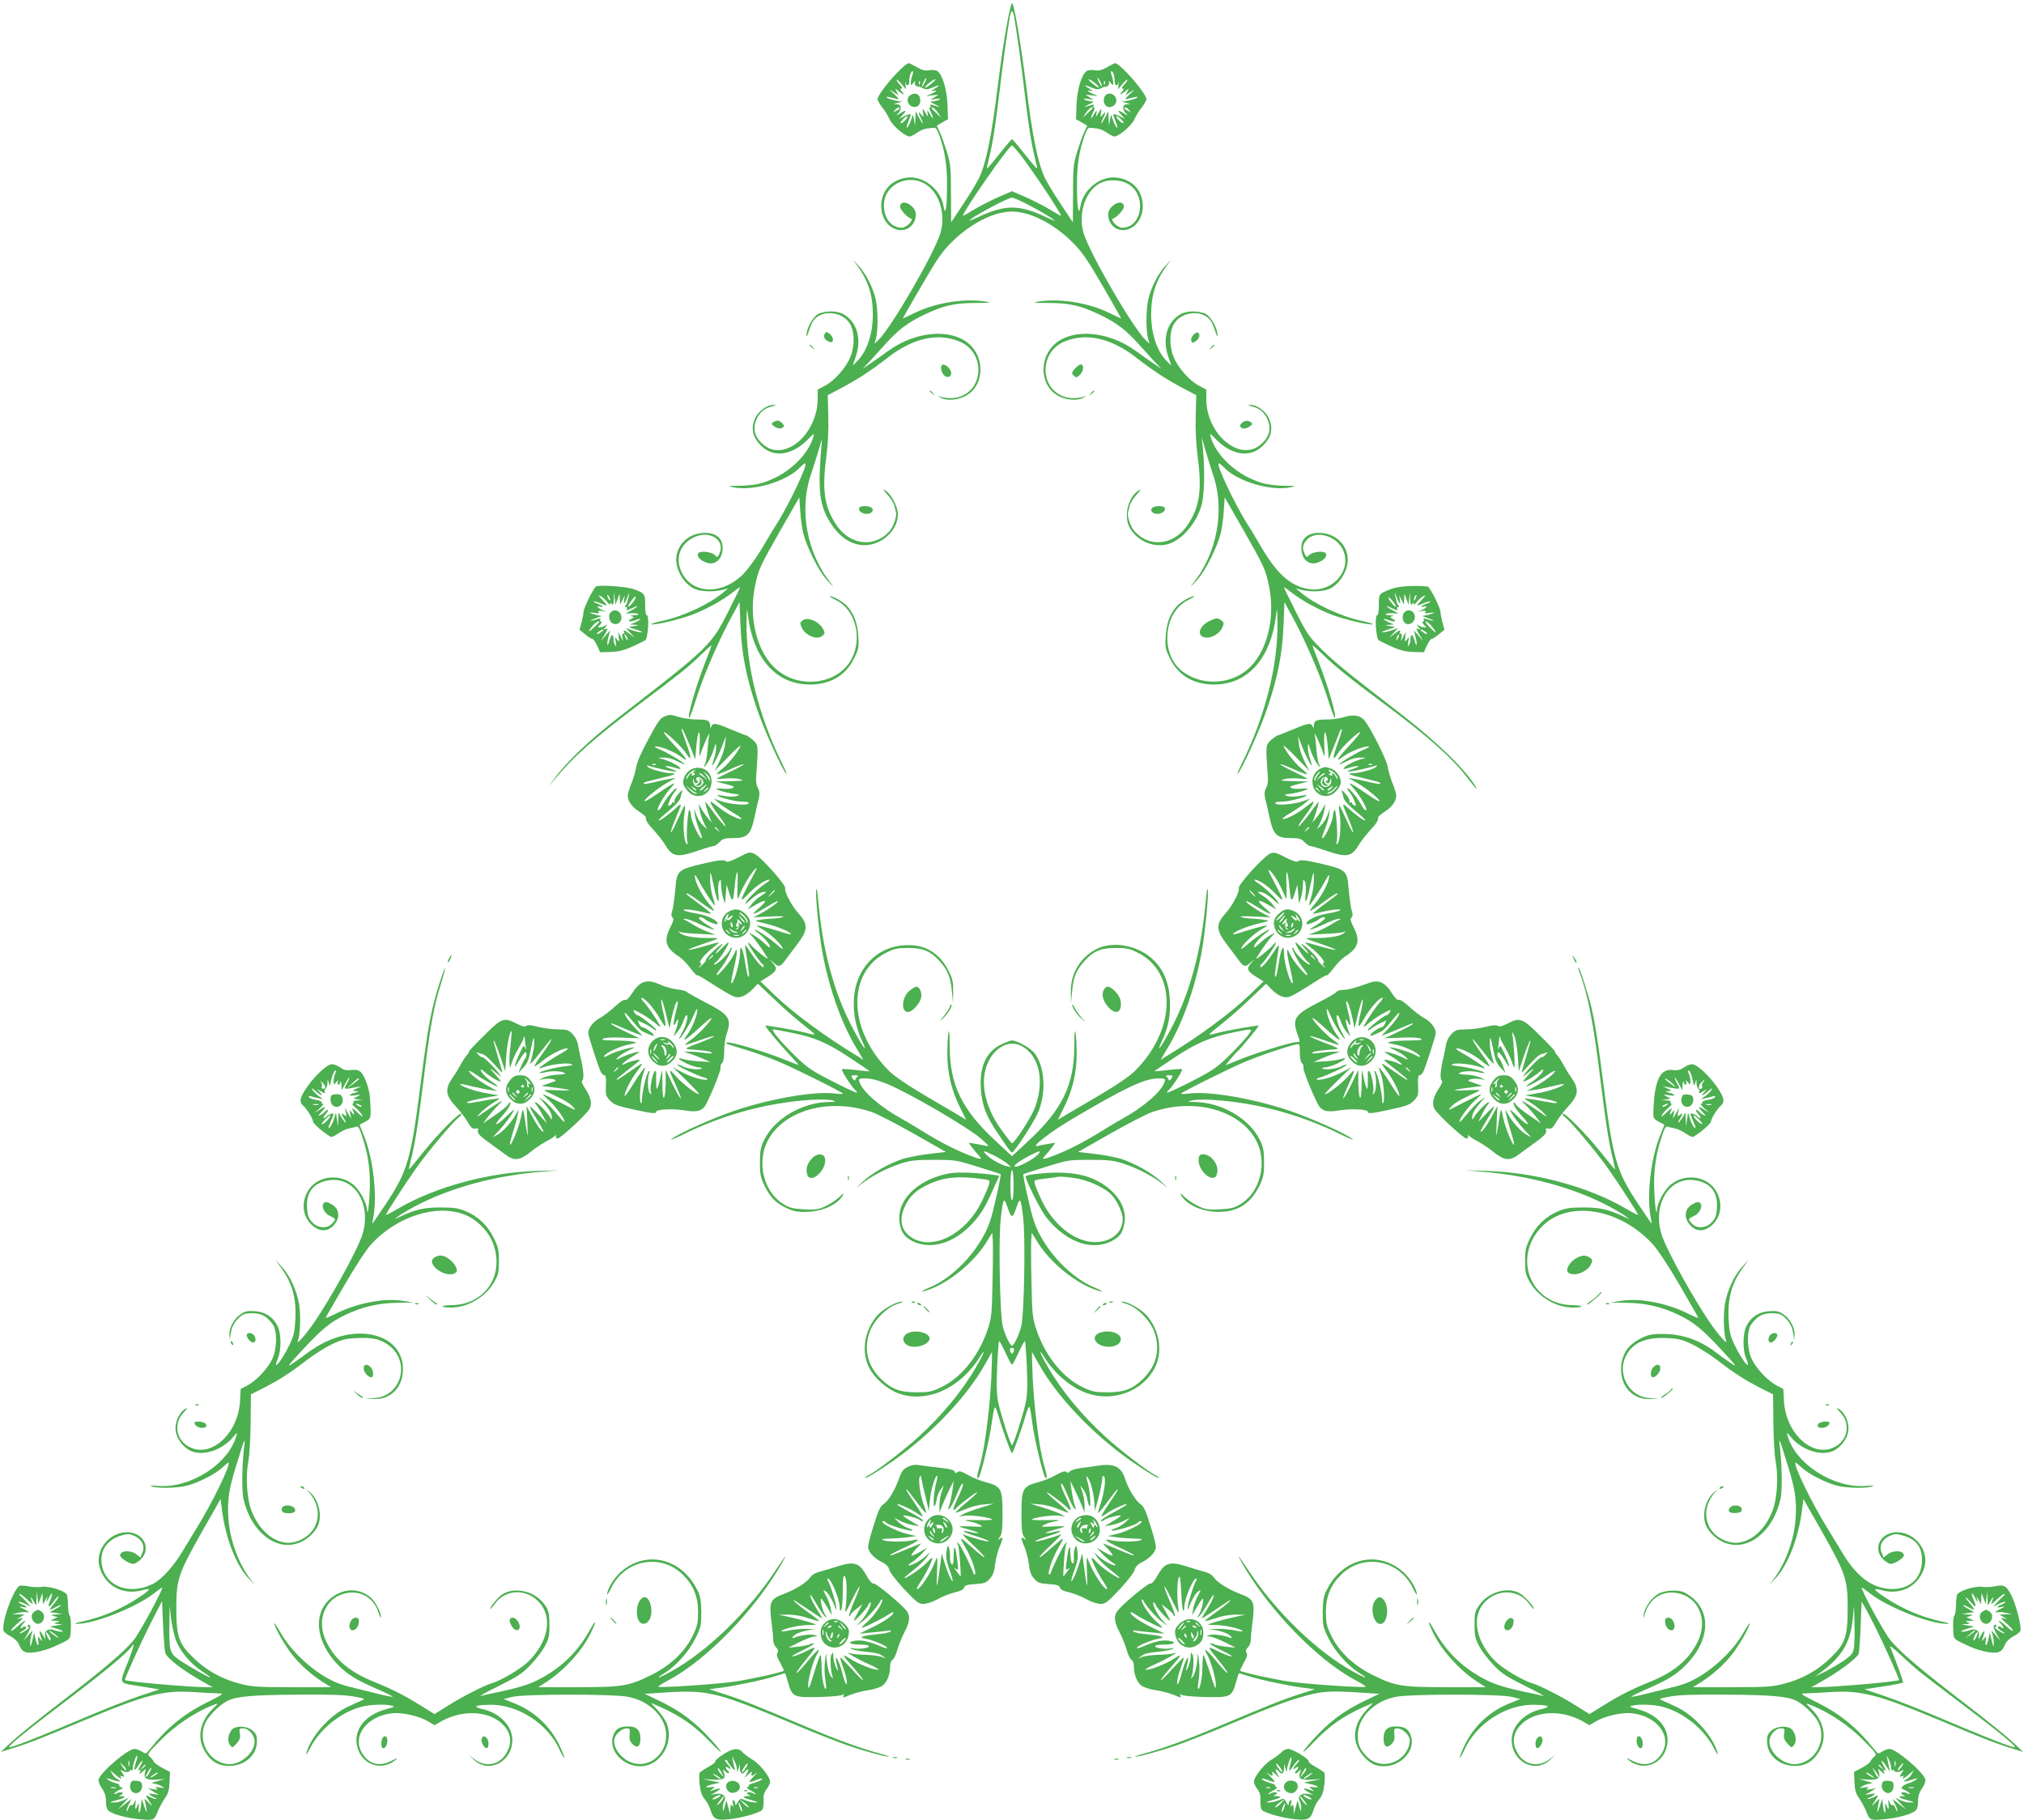 <?xml version="1.0" standalone="no"?>
<!DOCTYPE svg PUBLIC "-//W3C//DTD SVG 20010904//EN"
 "http://www.w3.org/TR/2001/REC-SVG-20010904/DTD/svg10.dtd">
<svg version="1.0" xmlns="http://www.w3.org/2000/svg"
 width="1280pt" height="1151pt" viewBox="0 0 1280 1151"
 preserveAspectRatio="xMidYMid meet">
<g transform="translate(0,1151) scale(0.1,-0.1)"
fill="#4caf50" stroke="none">
<path d="M6372 11378 c-26 -141 -36 -211 -62 -413 -38 -307 -69 -462 -110
-563 -10 -26 -56 -104 -102 -173 l-83 -125 -1 180 c0 167 -2 188 -27 269 -15
48 -35 104 -45 125 l-18 37 36 21 35 20 -3 90 c-3 93 -30 187 -61 212 -10 9
-29 11 -53 8 -27 -5 -46 0 -80 19 -23 14 -46 25 -50 25 -32 0 -198 -190 -198
-228 0 -8 14 -31 30 -52 17 -21 37 -54 45 -73 18 -43 109 -118 133 -110 9 4
30 15 46 27 17 11 41 21 55 23 14 1 34 4 45 5 14 2 23 -9 38 -52 35 -102 48
-188 47 -318 0 -138 -11 -196 -22 -126 -17 106 -127 193 -228 181 -61 -7 -111
-37 -138 -80 -57 -92 -24 -218 65 -247 64 -21 124 23 126 92 2 56 -90 107
-100 55 -4 -17 41 -69 68 -79 22 -8 -27 -58 -57 -58 -67 0 -113 59 -113 142 0
145 184 214 293 110 69 -65 96 -190 62 -293 -43 -133 -313 -598 -389 -668
l-25 -24 9 34 c13 45 13 176 -1 241 -16 75 -61 165 -110 218 -40 44 -40 44
-11 5 72 -98 102 -189 102 -316 0 -123 -40 -238 -103 -297 l-24 -23 18 53 c41
118 8 227 -83 274 -43 22 -130 18 -163 -8 -30 -23 -65 -91 -64 -123 0 -14 2
-15 5 -5 26 80 38 101 68 120 62 38 154 19 196 -40 34 -47 38 -138 10 -212
-26 -69 -100 -155 -164 -188 l-45 -24 0 -61 c0 -140 -93 -283 -205 -315 -54
-15 -97 -6 -137 27 -60 51 -73 107 -40 171 21 40 49 61 96 73 29 7 29 7 4 8
-36 1 -90 -37 -111 -79 -34 -68 -19 -131 46 -188 77 -68 191 -48 287 51 35 36
40 38 34 17 -38 -128 -175 -251 -329 -295 -32 -10 -94 -17 -140 -17 -76 -1
-78 -1 -36 -10 125 -25 337 38 419 126 14 14 28 26 33 26 22 0 -103 -264 -187
-395 -18 -27 -54 -88 -81 -134 -27 -46 -72 -111 -101 -146 -131 -159 -344
-164 -414 -10 -39 84 -10 169 71 213 103 55 211 -10 169 -101 -11 -24 -12 -24
-30 -6 -20 20 -93 27 -103 10 -11 -17 5 -38 39 -54 62 -30 115 11 115 89 0 59
-41 94 -111 94 -89 0 -161 -55 -179 -137 -18 -79 38 -185 117 -219 38 -16 123
-18 173 -4 l35 9 -30 -25 c-91 -76 -253 -152 -386 -180 -45 -10 -77 -20 -70
-22 20 -7 170 28 254 59 88 32 198 93 265 146 23 19 42 31 42 28 0 -3 -34 -73
-76 -156 -105 -208 -126 -228 -669 -648 -205 -158 -347 -293 -434 -411 l-32
-45 33 40 c128 154 252 264 553 490 260 196 293 222 378 304 37 36 67 63 67
59 0 -3 -18 -50 -39 -104 -59 -149 -118 -354 -102 -354 3 0 26 61 49 136 43
137 146 374 226 517 l43 79 6 -149 c7 -177 36 -324 102 -520 42 -127 153 -373
188 -418 9 -11 -6 26 -34 82 -143 294 -221 609 -218 878 2 99 2 99 10 37 33
-258 168 -417 364 -430 141 -9 250 49 305 162 30 61 32 71 28 143 -5 81 -28
144 -72 191 -22 25 -87 62 -108 62 -6 0 12 -12 41 -26 122 -61 167 -241 95
-374 -85 -157 -324 -190 -472 -65 -122 103 -179 320 -138 525 22 108 30 126
167 366 l114 199 6 -90 c9 -121 22 -172 79 -290 32 -66 66 -119 100 -155 29
-30 38 -38 22 -18 -160 195 -212 474 -131 705 11 32 31 96 45 143 24 83 24 84
19 30 -23 -267 -14 -364 44 -465 55 -96 123 -150 203 -161 129 -18 257 104
233 219 -10 47 -45 105 -74 124 -20 13 -18 7 11 -25 21 -23 40 -54 44 -69 3
-16 8 -34 10 -42 8 -25 -17 -96 -44 -124 -97 -104 -250 -83 -334 45 -74 111
-90 218 -63 423 11 84 16 177 13 263 l-3 133 95 50 c105 57 181 107 285 188
160 124 318 159 456 100 158 -68 155 -298 -5 -349 -36 -12 -85 -10 -131 4 -11
4 -4 -1 15 -10 47 -22 121 -13 171 21 105 69 106 238 3 324 -114 94 -330 76
-498 -42 -33 -24 -86 -61 -116 -82 l-55 -38 51 54 c27 30 70 77 94 104 75 84
141 135 235 180 128 62 198 79 335 79 79 0 103 2 75 7 -135 25 -322 -3 -458
-69 -42 -21 -77 -36 -77 -35 0 2 53 95 118 206 99 171 129 214 192 277 118
117 266 192 380 192 114 0 262 -75 380 -192 63 -63 93 -106 193 -277 64 -111
117 -204 117 -206 0 -1 -35 14 -77 35 -136 66 -323 94 -458 69 -28 -5 -4 -7
75 -7 137 0 207 -17 335 -79 94 -45 160 -96 235 -180 24 -27 67 -74 94 -104
l51 -54 -55 38 c-30 21 -83 58 -116 82 -168 118 -384 136 -498 42 -103 -86
-102 -255 3 -324 50 -34 124 -43 171 -21 19 9 26 14 15 10 -46 -14 -95 -16
-131 -4 -160 51 -163 281 -5 349 138 59 296 24 456 -100 104 -81 180 -131 285
-188 l95 -50 -3 -133 c-3 -86 2 -179 13 -263 27 -205 11 -312 -63 -423 -84
-128 -237 -149 -334 -45 -27 28 -52 99 -44 124 2 8 7 26 10 42 4 15 23 46 44
69 29 32 31 38 11 25 -67 -44 -95 -166 -53 -237 45 -77 136 -120 223 -105 91
15 191 123 228 244 19 61 24 216 11 356 l-8 80 24 -85 c14 -47 34 -112 45
-144 81 -230 29 -509 -131 -704 -16 -20 -7 -12 22 18 34 36 68 89 100 155 57
118 70 169 79 290 l6 90 114 -199 c137 -240 145 -258 167 -366 41 -205 -16
-422 -138 -525 -114 -97 -292 -101 -410 -11 -142 107 -122 372 33 450 29 14
47 26 41 26 -21 0 -86 -37 -108 -62 -44 -47 -67 -110 -72 -191 -4 -72 -2 -82
28 -143 55 -113 164 -171 305 -162 196 13 331 172 364 430 8 62 8 62 10 -37 3
-269 -75 -584 -218 -878 -28 -56 -43 -93 -34 -82 35 45 146 291 188 418 66
196 95 343 102 520 l6 149 43 -79 c80 -143 183 -380 226 -517 23 -75 46 -136
49 -136 16 0 -43 205 -102 354 -21 54 -39 101 -39 104 0 4 30 -23 68 -59 71
-71 183 -160 377 -304 273 -201 431 -341 528 -465 57 -74 74 -93 62 -70 -55
101 -245 287 -470 461 -352 272 -418 326 -502 408 -86 85 -96 100 -167 240
-42 83 -76 153 -76 156 0 3 19 -9 43 -28 66 -53 176 -114 264 -146 84 -31 234
-66 254 -59 7 2 -25 12 -70 22 -133 28 -295 104 -386 180 l-30 25 35 -9 c50
-14 135 -12 173 4 79 34 135 140 117 219 -18 82 -90 137 -179 137 -70 0 -111
-35 -111 -94 0 -78 53 -119 115 -89 34 16 50 37 39 54 -10 17 -83 10 -103 -10
-18 -18 -19 -18 -30 6 -17 36 -13 59 12 88 52 61 177 33 224 -51 72 -126 -50
-281 -205 -260 -116 16 -204 92 -306 267 -27 46 -63 107 -81 134 -84 131 -209
395 -187 395 5 0 19 -12 33 -26 82 -88 294 -151 419 -126 42 9 40 9 -36 10
-46 0 -108 7 -140 17 -154 44 -291 167 -329 295 -6 21 -1 19 34 -17 96 -99
210 -119 287 -51 65 57 80 120 46 188 -21 42 -75 80 -111 79 -25 -1 -25 -1 4
-8 47 -12 75 -33 96 -73 33 -64 20 -120 -40 -171 -131 -110 -342 67 -342 288
l0 61 -45 24 c-64 33 -138 119 -164 188 -28 74 -24 165 10 212 42 59 134 78
196 40 30 -19 42 -40 68 -120 3 -10 5 -9 5 5 1 32 -34 100 -64 123 -33 26
-120 30 -163 8 -91 -47 -124 -156 -83 -274 l18 -53 -24 23 c-63 59 -103 174
-103 297 0 127 30 218 102 316 29 39 29 39 -11 -5 -49 -53 -94 -143 -110 -218
-14 -65 -14 -196 -1 -241 l9 -34 -25 24 c-76 70 -346 535 -389 668 -43 133 14
291 118 330 47 18 118 13 161 -12 119 -68 92 -277 -37 -277 -30 0 -79 50 -57
58 27 10 72 62 68 79 -10 52 -102 1 -100 -55 2 -69 62 -113 126 -92 89 29 122
155 65 247 -27 43 -77 73 -138 80 -101 12 -211 -75 -228 -181 -11 -70 -22 -12
-22 126 -1 130 12 216 47 318 15 43 24 54 38 52 11 -1 31 -4 45 -5 14 -2 38
-12 55 -23 16 -12 37 -23 46 -27 24 -8 115 67 133 110 8 19 28 52 45 73 16 21
30 44 30 52 0 38 -166 228 -198 228 -4 0 -27 -11 -50 -25 -34 -19 -53 -24 -80
-19 -24 3 -43 1 -53 -8 -31 -25 -58 -119 -61 -212 l-3 -90 35 -20 36 -21 -18
-37 c-10 -21 -30 -77 -45 -125 -25 -81 -27 -102 -27 -269 l-1 -180 -83 125
c-46 69 -92 147 -102 173 -41 101 -72 256 -110 563 -37 290 -77 525 -90 525
-4 0 -17 -51 -28 -112z m42 25 c19 -116 39 -259 62 -447 27 -232 47 -360 70
-450 8 -32 14 -60 12 -61 -2 -2 -37 39 -78 91 -41 52 -77 94 -80 94 -3 0 -39
-42 -80 -94 -41 -52 -76 -93 -78 -91 -2 1 4 29 12 61 23 90 43 218 70 450 23
188 43 331 62 447 4 20 10 37 14 37 4 0 10 -17 14 -37z m-644 -369 c-6 -14
-10 -35 -10 -47 0 -20 0 -20 16 -1 12 15 15 15 10 2 -4 -14 7 -26 24 -25 3 0
15 -5 27 -11 16 -9 29 -9 57 3 49 21 58 18 16 -6 -21 -12 -26 -17 -12 -14 33
9 27 -3 -10 -19 l-33 -14 40 5 40 4 -25 -16 -25 -16 35 5 c25 4 31 3 20 -4 -8
-5 -26 -10 -40 -11 -22 0 -20 -3 15 -20 39 -19 36 -20 -14 -4 -16 5 -21 4 -17
-4 4 -6 3 -11 -3 -11 -5 0 -4 -12 5 -27 7 -16 14 -32 14 -38 -1 -5 -8 2 -16
18 -18 33 -24 35 -17 5 4 -20 2 -19 -12 5 -8 15 -17 27 -19 27 -2 0 -1 -12 2
-27 4 -27 4 -27 -12 -8 -20 26 -20 13 -1 -25 9 -17 13 -30 10 -30 -2 0 -13 17
-24 38 l-20 37 -2 -45 -2 -45 -7 40 c-4 22 -8 34 -9 27 -2 -22 -31 -85 -36
-80 -3 3 2 21 10 41 8 20 15 38 15 41 0 7 -23 1 -50 -13 l-25 -14 24 27 c28
30 22 33 -17 9 -27 -17 -27 -17 -11 2 25 30 20 55 -10 56 -25 1 -25 2 4 8 l30
7 -40 8 c-22 4 -47 12 -55 17 -15 11 13 7 65 -8 13 -3 7 7 -20 32 -37 34 -38
35 -6 14 l33 -22 -12 24 c-12 23 -12 23 6 8 33 -28 51 -34 30 -11 -13 15 -15
22 -6 22 9 0 6 8 -8 23 -12 13 -22 27 -22 33 0 5 14 -7 30 -26 l30 -35 -4 30
c-2 17 -1 22 1 13 6 -26 23 -22 23 5 0 32 11 67 21 67 5 0 4 -12 -1 -26z
m1274 4 c3 -13 6 -33 6 -45 0 -27 17 -31 23 -5 2 9 3 4 1 -13 l-4 -30 30 35
c16 19 30 31 30 26 0 -6 -10 -20 -22 -33 -14 -15 -17 -23 -8 -23 9 0 7 -7 -6
-22 -21 -23 -3 -17 30 11 18 15 18 15 6 -8 l-12 -24 33 22 c32 21 31 20 -6
-14 -27 -25 -33 -35 -20 -32 52 15 80 19 65 8 -8 -5 -33 -13 -55 -17 l-40 -8
30 -7 c29 -6 29 -7 4 -8 -30 -1 -35 -26 -10 -56 16 -19 16 -19 -11 -2 -39 24
-45 21 -17 -9 l24 -27 -25 14 c-27 14 -50 20 -50 13 0 -3 7 -21 15 -41 8 -20
13 -38 10 -41 -5 -5 -34 58 -36 80 -1 7 -5 -5 -9 -27 l-7 -40 -2 45 -2 45 -20
-37 c-11 -21 -22 -38 -24 -38 -3 0 1 13 10 30 19 38 19 51 -1 25 -16 -19 -16
-19 -12 8 3 15 4 27 2 27 -2 0 -11 -12 -19 -27 -14 -24 -16 -25 -12 -5 7 30 1
28 -17 -5 -8 -16 -15 -23 -16 -18 0 6 7 22 14 38 9 15 10 27 5 27 -6 0 -7 5
-3 11 4 8 -1 9 -17 4 -50 -16 -53 -15 -14 4 35 17 37 20 15 20 -14 1 -32 6
-40 11 -11 7 -5 8 20 4 l35 -5 -25 16 -25 16 40 -4 40 -5 -32 14 c-38 16 -44
28 -10 19 13 -3 8 2 -13 14 -42 24 -33 27 16 6 28 -12 41 -12 57 -3 12 6 23
11 24 10 11 -6 31 13 27 26 -5 13 -2 13 10 -2 16 -19 16 -19 16 1 0 12 -4 33
-10 47 -5 14 -6 26 -1 26 5 0 11 -10 15 -22z m-1198 -55 c-8 -15 -15 -25 -16
-21 0 12 23 58 27 54 3 -2 -2 -17 -11 -33z m1123 -18 c0 -5 -6 1 -14 15 -8 14
-14 30 -14 35 0 6 6 -1 14 -15 8 -14 14 -29 14 -35z m-1079 16 c-19 -16 -37
-27 -40 -25 -6 6 52 53 65 53 6 0 -6 -13 -25 -28z m1035 4 c16 -13 27 -26 25
-29 -3 -2 -21 9 -40 25 -19 15 -30 28 -25 28 6 0 23 -11 40 -24z m-1108 -7
c-3 -8 -6 -5 -6 6 -1 11 2 17 5 13 3 -3 4 -12 1 -19z m1170 0 c-3 -8 -6 -5 -6
6 -1 11 2 17 5 13 3 -3 4 -12 1 -19z m-1297 -153 c0 -2 -10 -10 -22 -16 -21
-11 -22 -11 -9 4 13 16 31 23 31 12z m241 -27 l22 -33 -31 29 c-34 32 -37 36
-23 36 5 0 20 -15 32 -32z m979 29 c0 -2 -14 -16 -32 -33 l-31 -29 22 33 c18
26 41 42 41 29z m231 -14 c13 -15 12 -15 -8 -4 -24 12 -29 21 -14 21 5 0 15
-7 22 -17z m-1416 -63 c-10 -11 -23 -20 -28 -20 -6 0 0 11 13 25 27 29 42 25
15 -5z m1380 -18 c-7 -7 -45 29 -45 41 0 6 11 0 25 -13 14 -13 23 -26 20 -28z
m-653 -199 c80 -104 258 -371 258 -387 0 -3 -32 15 -70 39 -39 23 -109 59
-155 79 l-85 37 -85 -37 c-46 -20 -116 -56 -155 -79 -38 -24 -70 -42 -70 -39
0 27 291 444 310 444 4 0 27 -26 52 -57z m43 -314 c78 -39 175 -98 175 -105 0
-1 -33 12 -72 31 -104 48 -182 62 -260 46 -35 -6 -96 -27 -135 -46 -40 -19
-73 -32 -73 -31 0 15 243 146 270 146 9 0 51 -18 95 -41z"/>
<path d="M5758 10909 c-27 -15 -23 -57 7 -71 30 -13 55 3 55 36 0 39 -28 55
-62 35z"/>
<path d="M6992 10908 c-17 -17 -15 -53 3 -68 24 -20 65 3 65 34 0 37 -44 58
-68 34z"/>
<path d="M5214 9395 c-7 -18 1 -32 27 -45 27 -15 37 14 14 40 -21 24 -34 25
-41 5z"/>
<path d="M7546 9391 c-11 -12 -16 -27 -12 -37 6 -15 9 -15 29 -1 23 15 30 48
11 54 -6 2 -19 -5 -28 -16z"/>
<path d="M5120 9326 c0 -2 8 -10 18 -17 15 -13 16 -12 3 4 -13 16 -21 21 -21
13z"/>
<path d="M7659 9313 c-13 -16 -12 -17 4 -4 9 7 17 15 17 17 0 8 -8 3 -21 -13z"/>
<path d="M5955 9199 c-11 -17 4 -58 24 -69 27 -14 47 11 31 39 -14 27 -47 45
-55 30z"/>
<path d="M6805 9186 c-29 -29 -31 -39 -11 -55 12 -10 19 -8 35 8 22 22 28 56
11 66 -5 3 -21 -5 -35 -19z"/>
<path d="M5880 9036 c0 -2 8 -10 18 -17 15 -13 16 -12 3 4 -13 16 -21 21 -21
13z"/>
<path d="M6899 9023 c-13 -16 -12 -17 4 -4 9 7 17 15 17 17 0 8 -8 3 -21 -13z"/>
<path d="M4890 8840 c-13 -9 -12 -12 4 -25 24 -18 52 -19 62 -3 7 11 -21 38
-40 38 -6 0 -18 -5 -26 -10z"/>
<path d="M7855 8837 c-20 -16 -13 -37 14 -37 9 0 26 7 37 15 16 13 17 16 4 25
-20 13 -33 12 -55 -3z"/>
<path d="M5435 8300 c-11 -18 15 -40 47 -40 32 0 50 27 27 41 -19 12 -66 11
-74 -1z"/>
<path d="M7291 8301 c-23 -14 -5 -41 27 -41 32 0 58 22 47 40 -8 12 -55 13
-74 1z"/>
<path d="M3771 7802 c-15 -5 -81 -138 -81 -164 0 -10 -6 -39 -12 -64 l-13 -46
35 -29 c19 -16 39 -29 45 -29 7 0 20 -19 31 -42 l19 -43 68 2 c64 2 105 16
217 73 18 9 28 160 10 160 -6 0 -10 26 -10 64 0 71 -2 74 -72 100 -44 16 -206
28 -237 18z m134 -82 l13 35 2 -35 2 -35 14 30 15 30 -4 -28 c-5 -34 4 -27 20
16 l13 32 -6 -35 c-4 -19 -11 -41 -16 -47 -7 -9 -7 -13 1 -13 7 0 9 -4 6 -10
-9 -14 1 -12 35 5 17 9 30 13 30 10 0 -2 -17 -14 -37 -25 l-38 -20 37 2 c21 1
40 -1 44 -5 4 -4 -8 -8 -27 -8 -21 -1 -26 -3 -15 -6 18 -5 18 -6 -5 -19 -29
-16 -4 -19 35 -4 38 14 32 2 -6 -15 l-33 -14 30 -2 c30 -2 30 -2 -5 -8 l-35
-7 50 -16 c28 -9 41 -16 30 -17 -11 0 -37 6 -59 14 l-38 13 28 -30 29 -31 -38
28 c-29 21 -36 24 -31 10 5 -11 4 -16 -3 -12 -6 4 -9 -4 -7 -21 l4 -27 -15 30
-16 30 4 -34 c4 -32 3 -33 -11 -15 -13 18 -14 16 -8 -16 4 -25 3 -31 -4 -20
-5 8 -10 24 -10 36 0 40 -15 35 -26 -8 -7 -24 -12 -34 -13 -23 -1 11 3 36 9
55 l9 35 -30 -35 -30 -35 25 42 c21 35 23 41 8 36 -15 -6 -16 -5 -2 12 13 17
13 18 0 10 -8 -5 -24 -11 -34 -12 -19 -3 -19 -3 -1 17 11 12 13 20 6 20 -7 0
-9 5 -5 12 5 8 2 9 -10 5 -10 -4 -30 -9 -44 -12 -15 -3 -7 3 18 12 l45 17 -33
7 c-18 4 -36 10 -39 13 -4 3 8 3 27 0 24 -5 31 -4 26 5 -6 8 0 10 21 7 l28 -6
-27 12 c-29 12 -40 32 -13 22 8 -4 15 -3 15 0 0 4 -14 12 -31 18 -16 6 -28 12
-26 15 3 2 22 -3 42 -11 52 -22 53 -21 14 20 -24 26 -28 33 -12 25 12 -6 31
-23 42 -37 12 -15 21 -21 21 -13 0 11 2 11 10 -1 7 -11 10 -3 12 30 l1 45 5
-40 4 -40 13 35z m-45 -5 c0 -5 -5 -3 -10 5 -5 8 -10 20 -10 25 0 6 5 3 10 -5
5 -8 10 -19 10 -25z m160 16 c0 -13 -41 -63 -47 -57 -3 3 5 18 18 35 26 33 29
35 29 22z m-230 -154 c0 -2 -16 -19 -37 -38 -37 -35 -37 -23 0 19 18 19 37 29
37 19z m16 -62 c-11 -8 -24 -15 -30 -15 -5 0 -1 7 10 15 10 8 24 14 29 14 6 0
1 -6 -9 -14z m164 -50 c0 -5 -5 -3 -10 5 -5 8 -10 20 -10 25 0 6 5 3 10 -5 5
-8 10 -19 10 -25z"/>
<path d="M3860 7635 c-7 -8 -10 -25 -6 -39 12 -48 76 -41 76 8 0 42 -45 62
-70 31z"/>
<path d="M8797 7785 c-77 -30 -77 -29 -77 -101 0 -38 -4 -64 -10 -64 -18 0 -8
-151 10 -160 112 -57 153 -71 217 -73 l68 -2 19 43 c11 23 24 42 31 42 6 0 26
13 45 29 l35 29 -13 46 c-6 25 -12 54 -12 64 0 28 -68 162 -82 163 -88 8 -184
2 -231 -16z m54 -90 c4 -3 5 7 2 22 l-4 28 15 -30 14 -30 2 35 2 35 13 -35 13
-35 4 40 5 40 1 -45 c2 -33 5 -41 12 -30 8 12 10 12 10 1 0 -8 9 -2 21 13 11
14 30 31 42 37 16 8 12 1 -12 -25 -39 -41 -38 -42 14 -20 20 8 39 13 42 11 2
-3 -10 -9 -26 -15 -17 -6 -31 -14 -31 -18 0 -3 7 -4 15 0 27 10 16 -10 -12
-22 l-28 -12 28 6 c21 3 27 1 21 -7 -5 -9 2 -10 26 -5 19 3 31 3 27 0 -3 -3
-21 -9 -39 -13 l-33 -7 45 -17 c25 -9 33 -15 18 -12 -14 3 -34 8 -44 12 -12 4
-15 3 -10 -5 4 -7 2 -12 -5 -12 -7 0 -5 -8 6 -20 18 -20 18 -20 -1 -17 -10 1
-26 7 -34 12 -13 8 -13 7 0 -10 14 -17 13 -18 -2 -12 -15 5 -13 -1 8 -36 l25
-42 -30 35 -30 35 9 -35 c6 -19 10 -44 9 -55 -1 -11 -6 -1 -13 23 -11 43 -26
48 -26 8 0 -12 -5 -28 -10 -36 -7 -11 -8 -5 -4 20 6 32 5 34 -8 16 -14 -18
-15 -17 -11 15 l4 34 -16 -30 -15 -30 4 27 c2 17 -1 25 -7 21 -7 -4 -8 1 -3
12 5 14 -2 11 -31 -10 l-38 -28 29 31 28 30 -38 -13 c-22 -8 -48 -14 -59 -14
-11 1 3 8 30 17 l50 16 -35 7 c-35 6 -35 6 -5 8 l30 2 -32 14 c-39 17 -45 29
-7 15 39 -15 64 -12 35 4 -23 13 -23 14 -5 19 11 3 6 5 -15 6 -19 0 -31 4 -27
8 4 4 23 6 44 5 l37 -2 -37 20 c-21 11 -38 23 -38 25 0 3 13 -1 30 -10 34 -17
44 -19 35 -5 -3 6 -1 10 6 10 8 0 8 4 1 13 -5 6 -12 28 -16 47 l-6 35 13 -32
c6 -17 15 -34 18 -38z m100 28 c-12 -20 -14 -14 -5 12 4 9 9 14 11 11 3 -2 0
-13 -6 -23z m-124 -49 c-6 -6 -47 45 -47 58 0 5 12 -5 26 -22 15 -17 24 -33
21 -36z m220 -116 c21 -24 37 -48 31 -48 -2 0 -19 16 -38 35 -19 19 -29 35
-24 35 6 0 20 -10 31 -22z m-33 -43 c11 -8 15 -15 10 -15 -6 0 -19 7 -30 15
-10 8 -14 14 -9 14 6 0 19 -6 29 -14z m-173 -42 c-12 -20 -14 -14 -5 12 4 9 9
14 11 11 3 -2 0 -13 -6 -23z"/>
<path d="M8882 7638 c-16 -16 -15 -53 3 -68 20 -17 54 -3 61 26 11 42 -34 72
-64 42z"/>
<path d="M5076 7587 c-17 -13 -18 -18 -7 -43 21 -52 97 -84 131 -56 17 15 18
20 7 41 -26 51 -98 82 -131 58z"/>
<path d="M7655 7586 c-58 -26 -86 -77 -54 -100 36 -25 110 8 130 58 11 25 10
30 -6 42 -23 17 -32 17 -70 0z"/>
<path d="M4205 6980 c-30 -11 -42 -28 -111 -157 -38 -70 -66 -134 -70 -162 -4
-25 -17 -72 -30 -103 -13 -32 -24 -67 -24 -78 0 -37 27 -74 74 -104 30 -19 45
-35 41 -43 -3 -8 16 -37 43 -66 27 -29 59 -69 72 -90 52 -87 78 -93 213 -47
49 17 94 30 102 30 7 0 23 11 36 25 21 21 33 25 86 25 89 0 110 20 134 130 10
47 23 102 28 122 6 28 5 44 -6 65 -12 22 -14 47 -8 118 11 149 10 157 -27 188
-18 15 -36 27 -40 27 -5 0 -49 18 -100 39 -93 40 -113 42 -121 13 -3 -10 -5
-6 -6 9 -1 33 -16 39 -89 39 -31 0 -79 7 -106 15 -55 17 -62 17 -91 5z m156
-182 l36 -91 6 77 c10 118 27 130 22 16 -4 -70 -2 -86 5 -60 10 39 63 157 56
125 -3 -11 -8 -54 -11 -95 -4 -41 -11 -83 -16 -92 -17 -32 -1 -19 21 16 11 19
27 54 34 78 13 41 14 42 15 12 1 -17 -6 -50 -14 -73 -8 -22 -12 -41 -10 -41 7
0 46 78 67 135 l19 50 -5 -50 c-3 -27 -19 -77 -36 -110 l-30 -60 85 88 c46 48
82 79 78 70 -12 -34 -74 -112 -114 -144 -22 -17 -38 -33 -35 -36 2 -2 39 12
82 31 43 20 82 35 87 33 5 -1 -32 -22 -82 -46 -50 -24 -91 -45 -91 -46 0 -2
26 -1 58 2 31 3 73 1 92 -5 30 -9 22 -10 -60 -12 l-95 -2 63 -16 c49 -12 60
-18 47 -25 -9 -5 -36 -7 -61 -5 -24 2 -44 2 -44 0 0 -7 60 -25 105 -31 47 -7
49 -8 21 -16 -17 -5 -51 -4 -78 2 -27 5 -45 6 -41 2 15 -14 117 -39 160 -39
30 0 42 -4 37 -11 -9 -15 -114 -6 -174 14 l-45 16 32 -28 c18 -15 61 -44 95
-64 34 -20 55 -37 45 -37 -26 0 -95 37 -144 76 -23 19 -44 34 -48 34 -9 0 14
-40 58 -98 22 -29 38 -55 35 -58 -3 -2 -33 32 -67 77 -33 46 -61 81 -61 78 1
-20 31 -115 42 -128 7 -9 0 -3 -15 13 -16 17 -37 47 -48 66 l-20 35 6 -40 c4
-21 16 -57 27 -80 l20 -40 -25 24 c-15 13 -33 42 -42 65 l-15 41 4 -37 c2 -20
16 -64 29 -97 18 -45 21 -58 9 -49 -20 17 -62 112 -62 141 0 12 -4 28 -9 35
-10 16 -23 -163 -15 -198 5 -18 4 -22 -5 -15 -16 16 -24 122 -13 187 5 32 6
55 2 53 -4 -2 -24 -43 -45 -90 -47 -105 -59 -105 -16 0 47 113 47 113 5 74
-46 -42 -103 -83 -109 -77 -3 2 26 29 64 60 39 32 70 66 73 79 3 13 9 33 12
44 5 13 -4 8 -23 -15 -17 -19 -29 -41 -26 -48 2 -7 0 -10 -5 -7 -6 3 -10 2
-10 -3 0 -6 -7 -12 -15 -16 -13 -5 -13 -1 0 31 9 21 23 45 32 55 9 10 14 20
11 23 -7 7 -74 -75 -89 -108 -6 -14 -18 -28 -25 -31 -22 -8 31 89 74 136 31
35 33 39 12 28 -14 -7 -60 -37 -102 -66 -43 -30 -75 -47 -72 -39 8 20 86 82
147 117 l52 29 -40 -7 c-22 -3 -66 -13 -99 -21 -32 -8 -61 -12 -64 -9 -7 7 8
12 107 35 91 22 110 31 65 31 -40 0 -135 26 -148 41 -8 9 -7 10 7 6 33 -12
148 -37 165 -36 18 1 20 0 -37 21 -42 15 -16 19 33 4 38 -12 45 -12 36 -1 -13
16 -75 46 -115 56 -28 7 -28 7 11 8 25 1 59 -8 87 -23 26 -13 47 -22 47 -20 0
9 -102 71 -150 91 -34 14 -47 23 -33 23 34 0 119 -35 159 -65 55 -42 39 -14
-42 73 -42 45 -71 82 -66 82 17 0 119 -98 143 -137 34 -54 33 -26 -1 66 -16
45 -30 85 -30 88 0 18 19 -19 51 -99z m-214 -124 c-3 -3 -12 -4 -19 -1 -8 3
-5 6 6 6 11 1 17 -2 13 -5z m394 -411 c13 -16 12 -17 -3 -4 -10 7 -18 15 -18
17 0 8 8 3 21 -13z"/>
<path d="M4375 6646 c-31 -13 -55 -51 -55 -86 0 -11 13 -34 29 -52 57 -64 151
-27 151 61 0 65 -64 104 -125 77z m16 -13 c-10 -4 -10 -7 -1 -13 8 -5 7 -9 -5
-13 -9 -4 -13 -3 -10 3 3 6 2 10 -3 10 -5 0 -14 -10 -20 -22 -6 -13 -11 -17
-11 -10 -1 16 35 52 52 51 8 0 8 -2 -2 -6z m98 -52 c0 -14 -1 -14 -6 -1 -3 8
-13 24 -22 35 -16 20 -16 20 7 1 12 -11 22 -26 21 -35z m-33 17 l19 -23 -25
20 c-14 11 -27 21 -29 22 -2 2 0 3 6 3 5 0 18 -10 29 -22z m-12 -21 c8 -13 6
-21 -7 -34 -22 -22 -51 -7 -54 28 -2 23 -2 23 5 2 5 -17 11 -20 22 -13 8 5 10
10 4 10 -6 0 -11 6 -11 14 0 18 28 14 41 -7z m11 -47 c-10 -11 -22 -20 -28
-20 -5 0 1 9 14 20 31 25 37 25 14 0z m-55 -33 c13 -5 13 -6 -1 -6 -8 -1 -26
11 -40 27 l-24 27 25 -21 c14 -12 32 -24 40 -27z m4 14 c-2 -3 -12 3 -22 13
-16 17 -16 18 5 5 12 -7 20 -15 17 -18z m76 15 c0 -2 -8 -10 -17 -17 -16 -13
-17 -12 -4 4 13 16 21 21 21 13z"/>
<path d="M4425 6581 c5 -9 1 -19 -10 -28 -17 -12 -17 -13 -2 -13 23 0 33 28
17 43 -10 9 -11 9 -5 -2z"/>
<path d="M8500 6975 c-25 -8 -71 -15 -102 -15 -73 0 -88 -6 -89 -39 -1 -15 -3
-19 -6 -9 -8 29 -28 27 -121 -13 -51 -21 -95 -39 -100 -39 -4 0 -22 -12 -40
-27 -37 -31 -38 -39 -27 -188 6 -71 4 -96 -8 -118 -11 -21 -12 -37 -6 -65 5
-20 18 -75 28 -122 24 -110 45 -130 134 -130 53 0 65 -4 86 -25 13 -14 29 -25
36 -25 8 0 53 -13 102 -30 135 -46 161 -40 213 47 13 21 45 61 72 90 27 29 46
58 43 66 -4 8 11 24 41 43 47 30 74 67 74 104 0 11 -11 46 -24 78 -13 31 -26
78 -30 103 -7 47 -118 266 -153 300 -25 26 -71 31 -123 14z m-40 -165 c-34
-93 -35 -122 -1 -67 24 39 126 137 143 137 5 0 -24 -37 -66 -82 -81 -87 -97
-115 -42 -73 40 30 125 65 159 65 14 0 1 -9 -33 -23 -48 -20 -150 -82 -150
-91 0 -2 21 7 47 20 28 15 62 24 87 23 39 -1 39 -1 11 -8 -40 -10 -102 -40
-115 -56 -9 -11 -2 -11 36 1 49 15 75 11 33 -4 -57 -21 -55 -20 -37 -21 17 -1
132 24 165 36 14 4 15 3 7 -6 -13 -15 -108 -41 -148 -41 -45 0 -26 -9 65 -31
99 -23 114 -28 107 -35 -3 -3 -32 1 -64 9 -33 8 -77 18 -99 21 l-40 7 52 -29
c61 -35 139 -97 147 -117 3 -8 -29 9 -72 39 -42 29 -88 59 -102 66 -21 11 -19
7 12 -28 43 -47 96 -144 74 -136 -7 3 -19 17 -25 31 -15 33 -82 115 -89 108
-3 -3 2 -13 11 -23 9 -10 23 -34 32 -55 13 -32 13 -36 0 -31 -8 4 -15 10 -15
16 0 5 -4 6 -10 3 -5 -3 -7 0 -5 7 3 7 -9 29 -26 48 -19 23 -28 28 -23 15 3
-11 9 -31 12 -44 3 -13 34 -47 73 -79 38 -31 67 -58 64 -60 -6 -6 -63 35 -109
77 -42 39 -42 39 5 -74 43 -105 31 -105 -16 0 -21 47 -41 88 -45 90 -4 2 -3
-21 2 -53 11 -65 3 -171 -13 -187 -9 -7 -10 -3 -5 15 8 35 -5 214 -15 198 -5
-7 -9 -23 -9 -35 0 -29 -42 -124 -62 -141 -12 -9 -9 4 9 49 13 33 27 77 29 97
l4 37 -15 -41 c-9 -23 -27 -52 -42 -65 l-25 -24 20 40 c11 23 23 59 27 80 l6
40 -20 -35 c-11 -19 -32 -49 -48 -66 -15 -16 -22 -22 -15 -13 11 13 41 108 42
128 0 3 -28 -32 -61 -78 -34 -45 -64 -79 -67 -77 -3 3 13 29 35 58 44 58 67
98 58 98 -4 0 -25 -15 -48 -34 -49 -39 -118 -76 -144 -76 -10 0 11 17 45 37
34 20 77 49 95 64 l32 28 -45 -16 c-60 -20 -165 -29 -174 -14 -5 7 7 11 37 11
43 0 145 25 160 39 4 4 -14 3 -41 -2 -27 -6 -61 -7 -78 -2 -28 8 -26 9 21 16
45 6 105 24 105 31 0 2 -20 2 -44 0 -25 -2 -52 0 -61 5 -13 7 -2 13 47 25 l63
16 -95 2 c-82 2 -90 3 -60 12 19 6 61 8 93 5 31 -3 57 -4 57 -2 0 1 -41 22
-91 46 -50 24 -87 45 -82 46 5 2 44 -13 87 -33 43 -19 80 -33 82 -31 3 3 -13
19 -35 36 -40 32 -102 110 -114 144 -4 9 32 -22 78 -70 l85 -88 -30 60 c-17
33 -33 83 -36 110 l-5 50 19 -50 c21 -57 60 -135 67 -135 2 0 -2 19 -10 41 -8
23 -15 56 -14 73 1 30 2 29 15 -12 7 -24 23 -59 34 -78 22 -35 38 -48 21 -16
-5 9 -12 51 -16 92 -3 41 -8 84 -11 95 -7 32 46 -86 56 -125 7 -26 9 -10 5 60
-5 114 12 102 22 -15 l6 -77 32 79 c17 43 34 87 38 97 4 10 10 17 13 14 2 -3
-9 -43 -26 -88z m217 -136 c-3 -3 -12 -4 -19 -1 -8 3 -5 6 6 6 11 1 17 -2 13
-5z m-397 -398 c0 -2 -8 -10 -17 -17 -16 -13 -17 -12 -4 4 13 16 21 21 21 13z"/>
<path d="M8360 6653 c-36 -13 -60 -47 -60 -84 0 -88 94 -125 151 -61 16 18 29
41 29 53 0 36 -28 76 -61 88 -35 12 -37 12 -59 4z m80 -33 c11 -11 20 -26 19
-32 0 -7 -5 -3 -11 10 -6 12 -15 22 -20 22 -5 0 -6 -4 -3 -10 4 -6 -1 -7 -11
-3 -13 5 -14 8 -5 11 11 4 11 6 0 13 -10 6 -11 9 -1 9 6 0 21 -9 32 -20z
m-103 -8 c-10 -10 -17 -25 -18 -33 0 -11 -2 -11 -6 -1 -5 12 23 52 35 52 3 0
-2 -8 -11 -18z m42 5 c-2 -1 -15 -11 -29 -22 l-25 -20 19 23 c11 12 24 22 29
22 6 0 8 -1 6 -3z m18 -34 c0 -7 -5 -13 -11 -13 -6 0 -4 -5 4 -10 11 -7 17 -4
22 13 6 22 6 22 7 1 2 -42 -51 -57 -65 -19 -7 18 10 42 29 42 8 0 14 -6 14
-14z m-23 -72 c-3 -3 -15 6 -27 18 l-22 24 27 -19 c14 -10 24 -21 22 -23z m46
14 c-7 -8 -17 -15 -23 -15 -6 0 -2 7 9 15 25 19 30 19 14 0z m20 -10 c-13 -14
-31 -25 -39 -24 -11 0 -10 3 4 9 12 4 27 15 34 24 7 9 16 16 19 16 3 0 -5 -11
-18 -25z m-99 -2 c13 -16 12 -17 -3 -4 -10 7 -18 15 -18 17 0 8 8 3 21 -13z"/>
<path d="M8364 6575 c-8 -19 3 -35 24 -35 14 0 13 2 -3 13 -10 8 -15 19 -11
25 4 7 5 12 1 12 -3 0 -8 -7 -11 -15z"/>
<path d="M4666 6086 c-36 -19 -68 -30 -71 -25 -9 13 -47 11 -123 -7 -191 -44
-191 -44 -202 -176 -5 -51 -13 -108 -18 -126 -8 -24 -8 -35 1 -44 10 -8 6 -24
-16 -67 -41 -81 -26 -129 58 -181 16 -10 47 -41 68 -69 21 -28 42 -50 45 -49
4 2 25 -9 47 -23 131 -84 173 -108 196 -114 32 -8 73 11 113 54 l29 30 97 -92
c53 -51 129 -119 170 -151 113 -90 111 -87 44 -69 -70 18 -264 52 -264 46 0
-8 92 -118 151 -181 32 -34 59 -64 59 -66 0 -2 -42 14 -94 35 -109 45 -333
112 -356 106 -19 -5 -21 -4 120 -47 58 -18 148 -50 200 -72 114 -48 410 -196
410 -204 0 -3 -21 -3 -47 0 -125 17 -398 -29 -625 -104 -139 -46 -370 -149
-413 -184 -11 -9 25 5 80 32 254 125 535 200 810 217 55 3 114 1 130 -4 27 -8
25 -9 -25 -10 -168 -3 -342 -106 -407 -240 -23 -47 -27 -69 -27 -141 -1 -71 4
-94 25 -140 36 -77 71 -115 137 -147 48 -23 69 -28 132 -27 102 2 200 47 231
107 8 15 1 12 -22 -12 -19 -19 -58 -45 -88 -59 -46 -21 -63 -24 -136 -20 -71
4 -91 9 -132 34 -90 56 -142 172 -130 292 27 259 367 401 691 289 35 -12 155
-74 266 -137 l202 -115 -103 -12 c-57 -6 -133 -21 -169 -32 -88 -28 -197 -90
-256 -146 -46 -44 -47 -45 -6 -12 57 46 160 100 247 128 60 20 91 24 210 24
138 0 142 -1 280 -44 77 -24 141 -45 143 -46 6 -5 -48 -246 -68 -302 -61 -174
-229 -355 -388 -418 -24 -10 -41 -19 -39 -22 3 -2 28 6 57 17 127 50 275 175
348 294 l37 60 3 -40 c2 -21 2 -140 -1 -264 -4 -209 -6 -231 -30 -305 -55
-167 -168 -308 -293 -367 -62 -30 -78 -33 -159 -33 -104 0 -157 20 -224 85
-82 80 -108 180 -75 286 24 78 108 165 180 188 27 8 40 15 28 15 -33 1 -121
-48 -155 -87 -82 -93 -104 -228 -53 -330 33 -66 112 -136 184 -163 177 -66
392 29 517 230 42 68 23 15 -24 -64 -89 -154 -216 -307 -370 -447 -83 -76
-256 -209 -304 -234 -16 -8 -29 -17 -29 -20 0 -9 86 43 175 105 246 172 473
411 587 618 22 40 41 73 41 73 1 0 1 -42 -1 -92 -6 -221 -41 -511 -77 -632
-17 -57 -19 -85 -6 -71 14 15 69 243 82 342 7 48 15 94 19 101 4 8 14 -14 24
-50 22 -79 79 -238 86 -238 7 0 64 159 86 238 10 34 20 59 24 55 4 -4 12 -49
18 -99 13 -100 68 -333 83 -349 13 -14 11 14 -6 71 -36 121 -71 411 -77 632
-2 50 -2 92 -1 92 0 0 19 -33 41 -73 114 -207 341 -446 587 -618 89 -62 175
-114 175 -105 0 3 -13 12 -29 20 -48 25 -221 158 -304 234 -154 140 -281 293
-370 447 -47 79 -66 132 -24 64 67 -107 169 -194 273 -230 165 -58 354 14 428
163 51 102 29 237 -53 330 -34 39 -122 88 -155 87 -12 0 1 -7 28 -15 72 -23
156 -110 180 -188 33 -106 7 -206 -75 -286 -67 -65 -120 -85 -224 -85 -81 0
-97 3 -159 33 -125 59 -238 200 -293 367 -24 74 -26 96 -30 305 -3 124 -3 243
-1 264 l3 40 37 -60 c73 -119 221 -244 348 -294 29 -11 54 -19 57 -17 2 3 -15
12 -39 22 -159 63 -327 244 -388 418 -20 56 -74 297 -68 302 2 1 66 22 143 46
138 43 142 44 280 44 119 0 150 -4 210 -24 87 -28 190 -82 247 -128 41 -33 40
-32 -6 12 -59 56 -168 118 -256 146 -36 11 -112 26 -169 32 l-103 12 202 115
c111 63 231 125 266 137 324 112 664 -30 691 -289 12 -120 -40 -236 -130 -292
-41 -25 -61 -30 -132 -34 -73 -4 -90 -1 -136 20 -30 14 -69 40 -88 59 -23 24
-30 27 -22 12 31 -60 129 -105 231 -107 128 -2 212 53 269 174 21 46 26 69 25
140 0 72 -4 94 -27 141 -65 134 -239 236 -407 240 -53 1 -54 1 -20 10 19 5 78
6 130 3 271 -16 553 -92 805 -216 55 -27 91 -41 80 -32 -43 35 -274 138 -413
184 -227 75 -500 121 -624 104 -27 -3 -48 -3 -48 0 0 8 297 156 410 204 87 36
244 90 313 106 27 6 27 6 27 -48 0 -33 5 -60 13 -68 8 -7 12 -20 10 -29 -4
-13 48 -146 90 -229 23 -46 56 -56 139 -42 73 12 178 7 178 -9 0 -14 27 -11
150 16 99 22 119 30 143 56 26 29 28 36 25 95 -2 45 1 64 9 64 7 0 17 9 23 20
14 27 80 230 80 247 0 31 -33 74 -72 94 -23 12 -65 44 -94 71 -32 30 -59 48
-68 45 -9 -4 -25 12 -45 44 -41 67 -83 85 -143 63 -88 -32 -132 -44 -164 -44
-18 0 -37 -6 -41 -12 -4 -7 -55 -37 -113 -67 -152 -77 -169 -103 -135 -201 19
-53 19 -50 -4 -50 -34 0 -259 -69 -357 -109 l-94 -38 30 37 c16 20 37 43 46
51 18 15 134 155 134 162 0 6 -194 -28 -264 -46 -67 -18 -69 -21 44 69 41 32
117 100 170 151 l97 92 29 -30 c40 -43 81 -62 113 -54 23 6 65 30 196 114 22
14 43 25 47 23 3 -1 24 21 45 49 21 28 52 59 68 69 84 52 99 100 58 181 -22
43 -26 59 -16 67 9 9 9 20 1 44 -5 18 -13 75 -18 126 -11 132 -11 132 -202
176 -76 18 -114 20 -122 7 -4 -5 -37 7 -75 26 -63 33 -72 35 -100 24 -39 -17
-204 -198 -197 -218 8 -19 -39 -109 -81 -156 -66 -74 -65 -107 10 -205 24 -31
56 -74 71 -94 31 -44 41 -46 75 -15 l26 22 -24 -27 c-30 -34 -23 -50 34 -86
l46 -28 -88 -85 c-120 -116 -328 -269 -526 -388 l-37 -23 50 84 c91 153 170
378 210 601 21 115 45 363 38 394 -2 10 -8 -20 -12 -67 -27 -313 -97 -577
-212 -800 -65 -125 -111 -190 -65 -91 41 87 54 158 49 262 -5 108 -44 196
-114 258 -97 85 -249 111 -350 59 -103 -53 -165 -157 -162 -273 l1 -70 7 75
c8 90 26 134 76 190 59 65 105 85 199 85 68 0 89 -4 137 -28 253 -124 247
-488 -12 -747 -38 -38 -112 -88 -240 -164 -102 -60 -200 -117 -218 -128 l-32
-20 39 79 c56 112 81 224 80 347 -1 56 -4 115 -8 131 -4 17 -7 -24 -7 -90 0
-244 -77 -403 -288 -598 l-106 -99 -106 99 c-211 195 -288 354 -288 598 0 66
-3 107 -7 90 -4 -16 -7 -75 -8 -131 -1 -123 24 -235 80 -347 l39 -79 -32 20
c-18 11 -116 68 -218 128 -128 76 -202 126 -240 164 -259 259 -265 623 -12
747 48 24 69 28 137 28 94 0 140 -20 199 -85 50 -56 68 -100 76 -190 l7 -75 1
70 c1 55 -3 81 -22 121 -54 117 -144 178 -261 177 -137 0 -247 -69 -307 -190
-56 -114 -51 -276 13 -414 46 -99 0 -34 -65 91 -115 223 -185 487 -212 800 -4
47 -10 77 -12 67 -7 -31 17 -279 38 -394 40 -223 119 -448 210 -601 l50 -84
-37 23 c-198 119 -406 272 -526 388 l-88 85 46 28 c57 36 64 52 34 86 l-24 27
26 -22 c34 -31 44 -29 75 15 15 20 47 63 71 94 75 98 76 131 10 205 -42 47
-89 137 -81 156 6 18 -148 192 -188 213 -36 19 -37 19 -112 -20z m73 -158
c-27 -51 -49 -99 -49 -105 0 -7 19 8 42 33 23 25 61 57 85 71 48 28 70 26 27
-2 -41 -26 -114 -96 -126 -119 -9 -18 -6 -17 18 5 44 40 76 59 99 59 15 0 10
-6 -20 -24 -22 -13 -50 -38 -63 -56 l-23 -31 55 32 c66 37 73 25 14 -25 -56
-49 -37 -45 50 8 40 25 72 41 72 37 0 -10 -61 -53 -115 -81 l-40 -21 105 5
c64 3 95 2 80 -4 -14 -4 -43 -9 -65 -9 -22 -1 -58 -4 -79 -8 -40 -6 -39 -6 37
-24 73 -18 150 -49 161 -67 2 -4 -32 4 -77 19 -45 14 -98 29 -117 33 -34 6
-33 5 15 -23 49 -28 125 -101 125 -120 0 -5 -15 5 -32 21 -39 36 -129 98 -142
98 -6 0 4 -11 22 -23 36 -27 72 -70 72 -86 0 -7 -15 3 -33 21 -19 18 -49 42
-68 52 l-34 19 26 -29 c23 -26 71 -94 94 -134 10 -18 -82 55 -107 85 -10 11
-17 16 -18 12 0 -11 77 -124 90 -132 5 -3 10 -11 10 -17 0 -19 -42 25 -82 87
-38 57 -39 58 -34 25 18 -108 26 -173 22 -177 -6 -6 -13 20 -26 104 -13 80
-30 106 -30 46 0 -62 -42 -204 -56 -190 -2 2 5 42 16 88 11 46 20 95 20 109 0
21 -4 18 -19 -17 -20 -42 -100 -138 -109 -129 -2 3 8 19 22 37 31 36 80 128
73 136 -3 2 -8 -4 -12 -15 -7 -23 -79 -92 -96 -92 -7 0 -1 9 13 19 22 18 86
121 74 121 -3 0 -24 -19 -47 -42 -40 -42 -45 -34 -6 10 36 39 8 24 -43 -24
-27 -26 -48 -50 -45 -54 2 -4 -10 -20 -28 -36 -18 -16 -24 -19 -13 -6 12 14
15 22 7 22 -20 0 26 56 76 95 25 19 42 35 37 35 -6 0 -50 -12 -98 -26 -49 -14
-90 -23 -93 -21 -2 3 39 19 91 37 53 17 96 33 96 35 0 2 -26 4 -57 3 -82 -1
-158 11 -180 29 -17 14 -17 14 2 8 11 -4 65 -9 120 -11 l100 -5 -54 20 c-30
12 -71 32 -90 45 -20 13 -43 26 -51 29 -11 4 -10 6 4 6 10 1 46 -12 80 -28 65
-32 129 -53 91 -30 -48 28 -85 55 -85 62 0 12 22 8 39 -7 19 -16 81 -38 80
-28 -1 22 -64 53 -130 64 -89 14 -120 34 -39 24 30 -4 70 -12 88 -17 18 -6 35
-9 38 -7 2 2 -32 31 -76 63 -44 32 -80 60 -80 62 0 10 24 -3 90 -52 41 -30 79
-55 84 -55 4 0 -6 16 -22 35 -39 43 -80 114 -92 156 -14 47 -6 46 20 -3 26
-49 88 -146 99 -153 4 -2 0 19 -10 48 -10 29 -18 78 -18 112 1 67 -1 72 30
-70 18 -77 29 -87 22 -19 -3 37 -1 69 5 80 10 16 11 13 12 -21 0 -22 6 -58 12
-80 l13 -40 5 60 5 60 14 -45 c22 -71 28 -67 36 22 11 126 25 138 19 18 -2
-65 -1 -95 5 -80 23 68 98 190 117 190 2 0 -20 -42 -47 -92z m3353 -13 c17
-33 35 -71 39 -85 6 -15 7 15 5 80 -6 120 8 108 19 -18 8 -89 14 -93 36 -22
l14 45 5 -60 5 -60 13 40 c6 22 12 58 12 80 1 34 2 37 12 21 6 -11 8 -43 5
-80 -7 -68 4 -58 22 19 31 142 29 137 30 70 0 -34 -8 -83 -18 -112 -10 -29
-14 -50 -10 -48 11 7 73 104 99 153 26 49 34 50 20 3 -12 -42 -53 -113 -92
-156 -16 -19 -26 -35 -22 -35 5 0 43 25 84 55 66 49 90 62 90 52 0 -2 -36 -30
-80 -62 -44 -32 -78 -61 -76 -63 3 -2 20 1 38 7 18 5 58 13 88 17 81 10 50
-10 -39 -24 -66 -11 -129 -42 -130 -64 -1 -10 61 12 80 28 17 15 39 19 39 7 0
-7 -37 -34 -85 -62 -38 -23 26 -2 91 30 34 16 70 29 80 28 14 0 15 -2 4 -6 -8
-3 -31 -16 -51 -29 -19 -13 -60 -33 -90 -45 l-54 -20 100 5 c55 2 109 7 120
11 19 6 19 6 2 -8 -22 -18 -98 -30 -179 -29 -32 1 -58 -1 -58 -3 0 -2 43 -18
96 -35 52 -18 93 -34 91 -37 -3 -2 -44 7 -93 21 -48 14 -92 26 -98 26 -5 0 12
-16 37 -35 50 -39 96 -95 76 -95 -8 0 -5 -8 7 -22 11 -13 5 -10 -13 6 -18 16
-30 32 -28 36 3 4 -18 28 -45 54 -51 48 -79 63 -43 24 39 -44 34 -52 -6 -10
-23 23 -44 42 -47 42 -12 0 52 -103 74 -121 14 -10 20 -19 13 -19 -17 0 -89
69 -96 92 -4 11 -9 17 -12 15 -7 -8 42 -100 73 -136 14 -18 24 -34 22 -37 -9
-9 -89 87 -109 129 -15 35 -19 38 -19 17 0 -14 9 -63 20 -109 11 -46 18 -86
16 -88 -14 -14 -56 128 -56 190 0 60 -17 34 -30 -46 -13 -84 -20 -110 -26
-104 -4 4 4 69 22 177 5 33 4 32 -34 -25 -40 -62 -82 -106 -82 -87 0 6 5 14
10 17 13 8 90 121 90 132 -1 4 -8 -1 -18 -12 -25 -30 -117 -103 -107 -85 23
40 71 108 94 134 l26 29 -34 -19 c-19 -10 -49 -34 -68 -52 -18 -18 -33 -28
-33 -21 0 16 36 59 72 86 18 12 28 23 22 23 -13 0 -103 -62 -141 -98 -18 -16
-33 -26 -33 -21 0 19 76 92 125 120 48 28 49 29 15 23 -19 -4 -72 -19 -117
-33 -45 -15 -79 -23 -77 -19 11 18 88 49 161 67 76 18 77 18 37 24 -21 4 -57
7 -79 8 -22 0 -51 5 -65 9 -15 6 16 7 80 4 l105 -5 -40 21 c-54 28 -115 71
-115 81 0 4 32 -12 72 -37 87 -53 106 -57 50 -8 -59 50 -52 62 14 25 l55 -32
-23 31 c-13 18 -41 43 -63 56 -30 18 -35 24 -20 24 23 0 55 -19 99 -59 24 -22
27 -23 18 -5 -12 23 -85 93 -126 119 -43 28 -21 30 27 2 24 -14 62 -46 85 -71
23 -25 42 -40 42 -33 0 6 -23 55 -51 107 -42 79 -46 90 -23 70 14 -14 40 -52
56 -85z m-3192 -38 c0 -2 -10 -12 -22 -23 l-23 -19 19 23 c18 21 26 27 26 19z
m3025 -17 c10 -11 16 -20 13 -20 -3 0 -13 9 -23 20 -10 11 -16 20 -13 20 3 0
13 -9 23 -20z m-3415 -394 c0 -2 -8 -10 -17 -17 -16 -13 -17 -12 -4 4 13 16
21 21 21 13z m3801 -13 c13 -16 12 -17 -3 -4 -10 7 -18 15 -18 17 0 8 8 3 21
-13z m294 -347 c-22 -98 -19 -108 18 -44 36 65 99 138 118 138 7 0 2 -12 -13
-27 -27 -30 -76 -102 -98 -142 -11 -21 -7 -20 29 11 23 19 64 47 91 61 45 24
49 24 40 7 -6 -11 -15 -20 -21 -20 -14 0 -119 -83 -119 -94 0 -5 8 -2 18 6 9
9 36 25 59 36 l41 19 -10 -22 c-5 -12 -15 -22 -22 -22 -16 0 -77 -45 -71 -51
4 -5 18 0 75 27 8 4 35 33 60 64 25 30 46 54 48 52 7 -7 -22 -51 -66 -98 l-46
-48 50 19 c27 11 71 30 98 41 88 39 60 13 -35 -31 l-93 -44 106 4 c65 3 113 0
124 -7 15 -8 -1 -10 -67 -11 -48 0 -102 -3 -120 -7 -32 -6 -31 -7 26 -19 61
-12 155 -58 155 -75 0 -5 -10 -3 -22 5 -27 17 -99 41 -148 50 -32 6 -31 4 15
-17 28 -13 58 -33 68 -44 16 -19 15 -19 -30 3 -26 12 -64 25 -83 29 -34 6 -34
6 15 -23 60 -36 96 -71 49 -48 -16 8 -45 17 -64 21 -40 7 -42 10 58 -68 34
-27 62 -50 62 -53 0 -7 -13 1 -85 51 -89 62 -91 63 -47 4 42 -55 81 -132 82
-159 0 -8 -20 19 -45 59 -44 72 -85 129 -85 119 0 -3 7 -25 15 -48 16 -44 24
-165 12 -177 -4 -3 -7 9 -7 27 0 42 -29 162 -42 175 -7 7 -8 2 -3 -13 12 -39
9 -112 -5 -125 -10 -10 -12 -8 -6 7 8 23 -11 123 -26 132 -6 4 -9 -3 -8 -17 1
-13 1 -42 0 -64 -1 -38 -2 -38 -12 -15 -5 14 -14 48 -18 75 -6 42 -8 34 -9
-55 -1 -72 -4 -100 -11 -90 -5 8 -10 51 -10 94 l0 80 -45 -94 c-52 -106 -71
-118 -24 -15 54 119 54 125 5 69 -42 -47 -128 -114 -147 -114 -5 0 31 38 79
85 l87 85 -55 -29 c-59 -32 -141 -56 -162 -48 -7 2 1 8 17 12 40 10 178 75
172 82 -3 2 -19 -3 -36 -11 -31 -17 -106 -24 -118 -13 -3 4 5 7 18 7 13 0 48
11 78 25 56 27 65 42 15 26 -16 -5 -60 -11 -98 -13 l-69 -4 44 19 c24 11 62
25 84 33 l40 13 -40 0 c-22 0 -64 -4 -93 -8 -36 -5 -49 -4 -42 3 6 6 47 13 93
16 92 7 96 2 -46 57 -97 38 -74 41 29 4 48 -17 88 -30 91 -28 2 2 -15 17 -38
32 -44 31 -129 121 -129 137 0 5 32 -20 72 -57 89 -82 123 -103 84 -52 -31 40
-66 126 -66 160 0 14 9 1 23 -33 20 -50 82 -150 92 -150 2 0 -7 19 -20 43 -26
47 -41 107 -27 107 5 0 14 -17 20 -37 7 -21 23 -51 37 -68 l25 -30 -15 44
c-19 54 -18 87 0 46 20 -42 19 -6 0 69 -9 33 -13 61 -11 64 8 7 26 -45 40
-112 l12 -60 24 100 c14 54 26 92 28 83 2 -9 -4 -47 -13 -83z m-3604 -126
c153 -31 228 -63 370 -157 72 -47 129 -86 127 -88 -2 -1 -40 3 -85 8 -46 6
-85 8 -89 5 -6 -7 69 -122 86 -133 5 -3 10 -10 10 -15 0 -4 -69 27 -152 70
-137 70 -162 87 -238 161 -95 93 -158 169 -140 169 7 0 56 -9 111 -20z m2888
-22 c-19 -24 -72 -81 -119 -127 -76 -74 -101 -91 -237 -161 -84 -43 -153 -74
-153 -70 0 5 5 12 10 15 17 11 92 126 86 133 -4 3 -43 1 -89 -5 -45 -5 -83 -9
-85 -8 -2 2 56 41 127 88 140 92 217 125 366 157 133 28 133 28 94 -22z m1022
-215 c13 -16 12 -17 -3 -4 -10 7 -18 15 -18 17 0 8 8 3 21 -13z m-3487 -41
c-6 -4 -13 -13 -15 -20 -3 -8 -8 -5 -17 8 -11 18 -10 20 15 20 16 0 23 -4 17
-8z m1984 -12 c-9 -13 -14 -16 -17 -8 -2 7 -9 16 -15 20 -6 4 1 8 17 8 25 0
26 -2 15 -20z m-1802 -33 c142 -58 508 -271 599 -349 45 -39 54 -50 35 -45
-14 3 -45 9 -69 13 l-45 7 21 -29 c12 -16 31 -39 43 -51 28 -30 13 -29 -78 8
-83 33 -189 89 -292 154 -36 22 -92 56 -125 74 -131 73 -242 170 -260 229 -6
21 -4 22 42 22 31 0 77 -12 129 -33z m1759 11 c-18 -59 -129 -156 -260 -229
-33 -18 -89 -52 -125 -74 -103 -65 -209 -121 -292 -154 -91 -37 -106 -38 -78
-8 12 12 31 35 43 51 l21 29 -45 -7 c-24 -4 -55 -10 -69 -13 -46 -11 87 92
220 170 327 194 459 257 543 257 46 0 48 -1 42 -22z m-1081 -464 c29 -14 66
-37 82 -50 l29 -25 -29 6 c-36 8 -107 48 -131 75 -24 26 -14 25 49 -6z m277 2
c-26 -28 -125 -80 -142 -74 -15 5 28 37 97 72 61 32 74 32 45 2z m-151 -191
c0 -57 -4 -95 -10 -95 -6 0 -10 38 -10 95 0 57 4 95 10 95 6 0 10 -38 10 -95z
m-16 -192 c10 -10 18 3 36 57 21 62 26 53 41 -75 15 -131 6 -611 -13 -685 -14
-53 -46 -120 -58 -120 -12 0 -44 67 -58 120 -19 74 -28 554 -13 685 15 128 20
137 41 75 9 -28 20 -53 24 -57z m-35 -868 c19 -41 37 -75 41 -75 4 0 22 34 41
75 19 41 37 74 40 75 3 0 9 -74 13 -165 5 -131 3 -179 -9 -233 -19 -84 -77
-262 -85 -262 -8 0 -66 178 -85 262 -12 54 -14 102 -9 233 4 91 10 165 13 165
3 -1 21 -34 40 -75z m53 13 c-2 -10 -8 -18 -12 -18 -4 0 -10 8 -12 18 -3 12 1
18 12 18 11 0 15 -6 12 -18z"/>
<path d="M4609 5745 c-54 -29 -60 -107 -12 -145 49 -38 115 -22 139 35 17 41
7 73 -32 104 -31 24 -58 26 -95 6z m100 -29 c13 -14 21 -31 18 -38 -4 -9 -6
-8 -6 4 -1 9 -13 26 -27 37 -15 12 -22 21 -17 21 5 0 20 -11 32 -24z m-106 -3
c-5 -15 -3 -16 8 -5 21 19 31 14 12 -6 -12 -12 -21 -14 -25 -8 -5 7 -8 6 -8
-3 0 -8 -3 -12 -6 -9 -6 6 13 48 21 48 2 0 2 -8 -2 -17z m106 -37 c-2 -2 -13
8 -23 22 l-19 27 24 -22 c12 -12 21 -24 18 -27z m-19 -10 c0 -6 -5 -4 -11 4
-8 12 -9 10 -7 -9 2 -15 -3 -26 -12 -28 -13 -4 -13 -3 0 6 11 8 11 11 2 11 -9
0 -10 5 -3 19 6 10 7 22 3 27 -4 5 1 2 11 -5 9 -7 17 -19 17 -25z m-57 -6 c3
-11 1 -18 -4 -14 -5 3 -9 12 -9 20 0 20 7 17 13 -6z m63 -28 c-17 -16 -18 -16
-5 5 7 12 15 20 18 17 3 -2 -3 -12 -13 -22z m-41 -15 c19 -4 19 -5 -1 -6 -12
0 -28 7 -35 17 -12 15 -12 16 1 6 8 -7 24 -14 35 -17z m-44 -4 c13 -16 12 -17
-3 -4 -10 7 -18 15 -18 17 0 8 8 3 21 -13z m109 13 c0 -2 -8 -10 -17 -17 -16
-13 -17 -12 -4 4 13 16 21 21 21 13z m-47 -33 c-7 -2 -21 -2 -30 0 -10 3 -4 5
12 5 17 0 24 -2 18 -5z"/>
<path d="M8096 5739 c-39 -31 -49 -63 -32 -104 24 -57 90 -73 139 -35 49 39
42 116 -14 145 -38 20 -62 19 -93 -6z m6 -27 c-15 -15 -29 -26 -31 -25 -6 4
41 53 50 53 4 0 -4 -13 -19 -28z m118 -26 c0 -6 -5 -4 -10 4 -6 10 -10 11 -10
3 0 -9 -6 -7 -18 5 -23 21 -19 30 5 11 15 -12 16 -12 10 6 -7 20 -7 20 8 1 8
-11 15 -25 15 -30z m-107 10 c-10 -13 -20 -22 -22 -20 -4 4 29 44 36 44 2 0
-4 -11 -14 -24z m24 -2 c-3 -4 -2 -15 4 -25 7 -14 6 -19 -3 -19 -9 0 -9 -3 2
-11 13 -9 13 -10 0 -6 -9 2 -14 13 -12 28 2 19 1 21 -7 9 -6 -8 -11 -10 -11
-4 0 10 20 34 29 34 2 0 1 -3 -2 -6z m35 -46 c-8 -8 -9 -4 -5 13 4 13 8 18 11
10 2 -7 -1 -18 -6 -23z m-62 -13 c14 -19 14 -19 -2 -6 -10 7 -18 18 -18 24 0
6 1 8 3 6 1 -2 9 -13 17 -24z m70 -10 c-7 -8 -22 -14 -34 -14 -20 1 -20 2 -1
6 11 3 24 9 30 14 15 14 19 10 5 -6z m-79 -12 c13 -16 12 -17 -3 -4 -10 7 -18
15 -18 17 0 8 8 3 21 -13z m109 13 c0 -2 -8 -10 -17 -17 -16 -13 -17 -12 -4 4
13 16 21 21 21 13z m-47 -33 c-7 -2 -21 -2 -30 0 -10 3 -4 5 12 5 17 0 24 -2
18 -5z"/>
<path d="M8546 4919 c-35 -41 -34 -83 3 -120 20 -20 39 -29 61 -29 44 0 90 47
90 93 0 82 -101 119 -154 56z m77 14 c-7 -2 -19 -2 -25 0 -7 3 -2 5 12 5 14 0
19 -2 13 -5z m-49 -14 c-4 -8 1 -9 17 -5 20 6 21 5 6 -4 -9 -6 -21 -8 -26 -5
-6 3 -14 -3 -20 -12 -6 -10 -11 -14 -11 -9 0 5 7 18 17 28 18 20 28 24 17 7z
m96 -53 c0 -12 -5 -7 -19 24 -11 24 -11 24 3 6 9 -11 16 -24 16 -30z m-55 26
c-10 -7 -17 -27 -18 -49 0 -7 -3 -10 -7 -8 -17 11 2 65 23 65 8 0 8 -3 2 -8z
m72 -44 c-3 -7 -5 -2 -5 12 0 14 2 19 5 13 2 -7 2 -19 0 -25z m-107 -23 c14
-19 14 -19 -2 -6 -10 7 -18 18 -18 24 0 6 1 8 3 6 1 -2 9 -13 17 -24z m90 22
c0 -2 -10 -12 -22 -23 l-23 -19 19 23 c18 21 26 27 26 19z m-87 -56 c-4 -6
-43 30 -43 40 0 5 10 -2 23 -14 13 -12 22 -24 20 -26z m97 36 c0 -2 -10 -12
-22 -23 l-23 -19 19 23 c18 21 26 27 26 19z"/>
<path d="M2840 5449 c-7 -11 -10 -23 -7 -25 2 -2 9 7 15 21 14 30 7 33 -8 4z"/>
<path d="M9951 5450 c14 -31 19 -36 19 -24 0 6 -7 19 -16 30 -14 18 -14 18 -3
-6z"/>
<path d="M2781 5298 c-54 -170 -75 -280 -121 -643 -61 -477 -82 -550 -216
-753 -46 -69 -86 -127 -88 -129 -2 -2 0 16 5 39 26 135 -1 373 -59 515 l-28
70 35 19 c39 21 39 19 31 149 -4 61 -34 144 -60 167 -14 11 -31 15 -59 11 -30
-4 -47 0 -69 16 -17 11 -40 21 -52 21 -30 0 -106 -69 -157 -143 -46 -65 -53
-96 -27 -118 23 -19 64 -85 64 -103 0 -14 99 -96 117 -96 6 0 27 11 47 25 21
14 50 27 64 29 15 2 34 7 43 11 14 5 21 -6 38 -57 36 -108 51 -199 50 -308 0
-95 -15 -224 -18 -160 -2 43 -47 125 -86 158 -94 77 -238 54 -292 -47 -40 -77
-26 -162 36 -214 42 -35 89 -36 124 -3 51 48 48 112 -8 141 -27 15 -37 17 -47
7 -19 -19 2 -65 39 -82 39 -18 39 -20 13 -48 -32 -34 -89 -30 -125 8 -23 24
-30 41 -33 89 -8 104 43 165 146 178 166 19 269 -172 197 -364 -40 -105 -193
-382 -296 -533 -61 -89 -120 -154 -104 -115 14 37 18 162 6 230 -16 89 -58
179 -110 235 l-42 45 37 -50 c72 -98 99 -194 92 -331 -5 -81 -10 -102 -41
-166 -48 -99 -106 -166 -70 -80 23 53 22 157 -1 205 -29 58 -77 90 -144 95
-47 3 -63 0 -91 -20 -42 -29 -71 -82 -70 -128 l2 -35 6 40 c9 49 21 72 56 105
21 20 37 25 80 25 58 0 91 -18 129 -69 30 -39 29 -152 -1 -218 -27 -60 -101
-139 -157 -169 l-44 -23 -4 -76 c-12 -206 -181 -361 -318 -292 -87 43 -105
149 -39 219 24 25 28 32 12 24 -34 -18 -63 -73 -63 -123 0 -56 41 -116 95
-143 78 -36 202 4 271 89 24 29 25 29 19 6 -50 -179 -291 -333 -495 -317 -41
4 -56 2 -40 -3 42 -14 162 -11 224 5 72 19 180 74 223 115 18 17 34 30 37 30
22 0 -98 -248 -198 -410 -29 -47 -68 -111 -87 -143 -58 -99 -134 -184 -191
-213 -154 -78 -311 -13 -326 135 -8 83 42 149 130 172 37 10 49 9 80 -5 47
-22 66 -64 48 -106 l-12 -30 -25 20 c-37 29 -103 25 -103 -6 0 -17 57 -54 83
-54 10 0 32 13 48 29 68 69 16 171 -87 171 -113 0 -203 -112 -175 -218 33
-119 145 -182 269 -149 63 17 58 6 -22 -47 -110 -73 -228 -122 -357 -151 -44
-9 -54 -14 -33 -14 103 -3 368 101 482 188 29 23 54 41 57 41 13 0 -141 -285
-180 -333 -62 -75 -192 -185 -470 -399 -127 -97 -261 -206 -300 -242 l-70 -65
75 23 c92 28 192 67 470 184 375 156 485 184 676 171 66 -4 136 -8 157 -8 36
-1 32 -4 -72 -56 -155 -78 -254 -160 -369 -304 -19 -24 -20 -24 -45 -8 -15 9
-35 17 -46 17 -42 0 -212 -144 -227 -193 -3 -11 4 -33 20 -56 19 -27 26 -50
26 -83 0 -29 6 -50 16 -59 28 -23 117 -47 199 -54 89 -8 91 -7 115 55 8 19 26
53 41 75 23 32 29 53 31 105 l3 64 -49 26 c-28 15 -52 33 -55 41 -2 7 -13 20
-23 29 -19 15 -17 19 59 96 99 102 227 188 351 235 24 9 23 7 -11 -26 -84 -82
-104 -187 -50 -273 40 -66 92 -94 165 -89 93 5 163 72 163 155 0 36 -5 48 -28
68 -35 30 -105 33 -130 6 -25 -28 -31 -74 -13 -97 16 -20 16 -20 42 9 21 23
25 36 21 63 -5 30 -3 33 19 33 37 0 74 -42 74 -83 0 -75 -94 -153 -173 -143
-119 14 -190 149 -138 261 19 43 90 114 138 138 56 29 156 38 442 40 208 2
306 -2 361 -12 66 -12 72 -15 50 -24 -14 -5 -57 -25 -97 -44 -113 -55 -229
-188 -257 -293 -4 -14 9 4 28 40 62 118 192 222 321 256 53 15 154 18 194 7
20 -5 16 -8 -30 -20 -141 -36 -218 -134 -189 -242 30 -113 153 -154 242 -81
18 15 11 13 -27 -6 -76 -39 -143 -21 -185 49 -65 106 27 232 186 252 61 8 172
-16 230 -50 l42 -25 44 25 c140 78 313 65 397 -30 42 -49 49 -103 19 -162 -42
-85 -135 -105 -211 -46 l-32 25 31 -30 c95 -91 244 -14 244 125 0 87 -80 170
-186 194 -70 16 -50 27 47 28 174 2 360 -118 435 -279 15 -33 30 -58 32 -55 3
2 -11 37 -30 77 -59 124 -164 221 -295 270 l-58 23 55 14 c73 18 628 19 728 1
141 -26 245 -130 245 -245 0 -118 -103 -204 -208 -175 -74 21 -133 99 -119
155 8 31 49 65 78 65 19 0 21 -5 18 -39 -3 -30 1 -44 17 -60 31 -31 51 -17 51
34 0 54 -24 78 -79 77 -52 -1 -75 -14 -91 -52 -38 -91 53 -200 169 -200 127 0
218 150 166 274 -9 21 -35 58 -57 82 l-42 45 60 -26 c127 -56 218 -120 317
-223 80 -84 89 -80 12 7 -110 123 -203 193 -348 261 l-80 38 119 8 c284 18
330 7 838 -205 120 -51 264 -107 319 -126 104 -37 246 -76 269 -74 7 0 -12 7
-42 15 -125 33 -285 91 -474 171 -334 141 -417 174 -521 208 l-100 32 90 12
c108 16 283 54 344 76 24 8 45 14 46 13 2 -2 10 -28 19 -59 26 -90 35 -95 195
-91 76 2 141 8 149 14 9 8 11 7 6 -6 -5 -14 0 -13 42 5 27 11 78 25 114 30 36
5 76 18 90 28 29 21 49 70 49 122 1 22 7 39 15 42 8 3 22 32 31 64 9 32 30 83
46 113 33 63 37 102 12 134 -35 44 -196 177 -209 172 -8 -3 -25 16 -44 50 -46
81 -75 91 -177 60 -43 -14 -97 -30 -121 -36 -25 -6 -48 -20 -58 -35 -21 -32
-95 -78 -167 -105 -85 -32 -94 -49 -79 -169 7 -53 12 -108 12 -123 0 -16 8
-36 18 -46 13 -13 16 -23 9 -34 -8 -11 -3 -28 17 -63 14 -27 25 -49 23 -51 -9
-9 -216 -55 -307 -68 -114 -17 -478 -41 -486 -33 -3 3 25 21 63 41 242 128
552 448 718 741 40 71 26 54 -43 -50 -170 -258 -431 -510 -655 -634 -88 -48
-111 -54 -42 -10 75 48 151 134 193 218 35 70 37 81 37 165 -1 74 -5 100 -24
138 -99 204 -324 258 -484 118 -43 -38 -87 -109 -87 -141 0 -8 11 9 24 36 86
182 316 225 456 85 66 -66 95 -138 95 -235 -1 -70 -5 -89 -34 -149 -49 -101
-142 -190 -263 -249 -140 -70 -183 -77 -468 -77 l-245 0 59 39 c109 73 215
190 268 296 40 79 43 107 4 37 -72 -132 -159 -223 -281 -297 -78 -47 -144 -71
-278 -100 -62 -13 -123 -27 -137 -30 -14 -3 38 25 115 63 120 60 149 79 201
134 34 35 74 88 90 118 25 47 29 66 29 135 -1 65 -5 87 -23 116 -58 94 -193
130 -277 75 -25 -16 -75 -77 -75 -91 0 -4 13 10 29 32 67 93 198 99 279 12 89
-94 61 -250 -65 -375 -48 -47 -170 -120 -233 -139 -50 -15 -187 -85 -274 -140
l-88 -55 -87 54 c-103 64 -177 102 -293 149 -155 62 -249 141 -304 254 -72
146 1 298 149 311 85 7 155 -43 182 -129 8 -24 14 -35 14 -25 1 33 -39 105
-73 130 -68 52 -155 51 -229 0 -132 -93 -117 -284 33 -435 60 -60 112 -92 235
-146 55 -24 104 -48 108 -52 4 -4 -32 2 -80 14 -48 12 -121 30 -162 40 -41 9
-95 26 -120 37 -133 58 -278 190 -351 320 -23 40 -38 62 -35 48 11 -38 63
-129 111 -192 49 -63 124 -130 198 -177 l50 -31 -245 0 c-213 0 -256 3 -324
20 -121 31 -218 84 -301 165 -95 92 -109 133 -109 325 1 174 13 209 165 478
l115 202 8 -62 c21 -179 88 -353 168 -439 l41 -44 -30 40 c-77 104 -130 252
-138 390 -7 109 4 182 52 334 51 165 55 175 49 121 -15 -123 -17 -289 -5 -341
49 -211 211 -335 358 -273 44 18 88 58 109 98 33 64 12 167 -45 217 l-27 24
21 -25 c101 -118 54 -274 -94 -312 -103 -26 -219 58 -272 199 -29 75 -37 215
-20 309 8 38 14 149 15 247 l2 179 79 40 c101 52 167 94 273 176 47 36 119 81
160 101 64 30 88 36 162 39 96 5 145 -7 197 -45 143 -107 79 -329 -97 -335
l-56 -2 52 -3 c120 -9 203 85 190 213 -20 190 -262 260 -498 143 -30 -15 -75
-43 -100 -61 -24 -19 -66 -49 -94 -68 -45 -31 -40 -23 55 80 126 136 179 179
275 225 104 50 209 75 329 76 l101 2 -65 10 c-122 20 -295 -14 -431 -83 -32
-16 -59 -27 -59 -24 0 3 53 95 118 206 70 121 138 225 170 260 162 175 410
255 587 188 80 -31 154 -105 183 -183 76 -202 -51 -390 -265 -391 -70 -1 -73
-14 -4 -15 105 -2 222 66 275 159 28 49 31 64 31 135 0 71 -4 89 -33 147 -39
80 -101 138 -181 170 -45 18 -76 22 -156 22 -102 0 -159 -13 -250 -56 l-40
-19 25 20 c14 11 63 40 110 65 218 115 509 194 800 216 l105 9 -135 -4 c-302
-8 -639 -98 -873 -233 -48 -28 -87 -48 -87 -46 0 9 124 201 193 298 76 107
235 296 270 321 11 8 18 18 14 22 -11 10 -147 -127 -239 -242 -44 -55 -84
-104 -89 -109 -4 -5 -1 15 6 45 27 101 45 212 81 498 42 347 67 484 110 621
18 57 31 106 29 108 -2 2 -17 -38 -34 -90z m-661 -577 c-5 -11 -10 -32 -10
-47 0 -27 1 -27 16 -8 13 16 15 16 10 2 -3 -10 -1 -18 4 -18 5 0 11 8 13 18 3
9 5 1 6 -18 l2 -35 24 45 c13 25 24 41 24 35 0 -5 -6 -21 -14 -35 -24 -42 -24
-41 60 -25 l30 6 -30 -15 c-30 -14 -30 -14 -5 -16 23 -2 22 -3 -7 -11 -45 -13
-42 -23 5 -15 36 6 36 6 12 -8 l-25 -14 30 -5 30 -4 -33 -2 c-19 0 -31 -5 -27
-11 3 -5 1 -10 -5 -10 -6 0 2 -12 19 -26 18 -14 36 -36 42 -48 7 -13 -5 -6
-31 19 -27 26 -38 32 -31 18 16 -31 13 -42 -5 -18 -15 19 -15 19 -9 -10 l6
-30 -21 35 -20 35 7 -30 c6 -27 5 -29 -10 -16 -21 17 -22 7 -1 -24 9 -14 13
-25 10 -25 -3 0 -15 15 -26 33 l-20 32 -1 -45 -2 -45 -6 45 -6 45 -13 -41 c-6
-23 -19 -47 -27 -54 -12 -10 -11 -2 5 34 11 26 20 49 20 51 0 8 -31 -2 -42
-13 -24 -24 -31 -11 -8 13 13 14 18 25 12 25 -6 0 -14 -4 -17 -10 -3 -5 -16
-15 -28 -21 -18 -10 -17 -6 7 20 34 36 28 40 -17 10 -32 -20 -32 -20 3 10 19
17 29 31 22 31 -7 0 -11 4 -8 9 3 5 -12 11 -34 15 -21 3 -42 11 -46 17 -4 7 0
9 12 6 11 -4 33 -9 49 -12 l30 -7 -29 20 c-16 12 -34 29 -39 39 -8 15 -6 15
14 -3 38 -33 57 -41 34 -14 l-20 24 27 -17 c21 -13 26 -14 22 -3 -3 8 -1 17 5
21 6 3 11 18 12 33 l1 27 8 -25 c4 -14 8 -18 9 -10 2 33 23 90 32 90 6 0 6 -7
-1 -19z m150 -35 c0 -2 -17 -16 -37 -31 l-38 -27 33 31 c30 29 42 37 42 27z
m-214 -55 c-4 -6 -12 -9 -17 -5 -5 3 -7 10 -3 15 3 5 0 18 -7 27 -7 9 -2 7 10
-4 13 -12 20 -27 17 -33z m-43 -108 c-7 -2 -21 -2 -30 0 -10 3 -4 5 12 5 17 0
24 -2 18 -5z m267 -3 c8 -5 11 -10 5 -10 -5 0 -17 5 -25 10 -8 5 -10 10 -5 10
6 0 17 -5 25 -10z m-210 -95 c-13 -14 -28 -25 -34 -25 -5 0 3 13 19 30 16 16
31 28 33 25 3 -3 -5 -16 -18 -30z m3284 -2973 c0 -42 -3 -95 -7 -117 -5 -33 2
-24 39 53 25 52 48 91 50 89 3 -2 -13 -45 -35 -96 -22 -50 -35 -91 -30 -91 5
0 9 4 9 9 0 5 17 21 37 37 l37 28 -27 -48 c-15 -27 -27 -51 -27 -54 0 -12 72
64 87 91 8 16 17 27 19 24 10 -9 -28 -83 -59 -116 l-32 -34 37 27 c36 27 94
92 116 131 6 11 12 14 12 7 0 -26 -52 -102 -98 -142 -36 -32 -40 -39 -20 -31
42 16 130 62 161 83 15 11 27 15 27 9 0 -16 -61 -58 -141 -96 l-74 -36 65 6
c36 3 83 8 105 11 28 4 36 3 26 -4 -8 -6 -46 -14 -85 -17 -95 -10 -122 -20
-74 -28 44 -7 138 -46 138 -58 0 -5 -20 0 -44 11 -71 30 -118 40 -158 34 -54
-9 -37 -24 27 -24 30 0 56 -4 59 -9 8 -12 -51 -22 -93 -16 -32 5 -33 4 -12 -5
13 -6 57 -13 96 -17 49 -4 80 -12 96 -25 l24 -19 -24 11 c-13 7 -60 13 -105
15 -44 1 -90 5 -101 10 -47 17 52 -40 123 -71 42 -19 67 -34 55 -34 -32 0
-122 35 -177 70 -56 36 -53 28 27 -63 33 -37 58 -70 55 -72 -3 -3 -35 29 -72
71 -38 41 -70 73 -72 71 -2 -2 5 -25 15 -53 22 -60 33 -114 23 -114 -4 0 -16
31 -25 69 -20 78 -53 137 -37 66 13 -57 11 -65 -5 -26 -8 18 -15 47 -15 65 -1
27 -2 29 -12 12 -10 -18 -6 -102 8 -143 4 -12 1 -10 -11 6 -10 13 -21 51 -25
85 l-6 61 -7 -55 c-4 -30 -3 -80 2 -110 5 -30 7 -57 5 -59 -11 -12 -28 65 -28
136 -1 44 -4 79 -7 77 -4 -2 -19 -43 -34 -91 -38 -124 -43 -136 -44 -97 -1 37
34 159 56 192 8 13 12 26 10 29 -3 2 -33 -29 -68 -71 -34 -42 -66 -76 -71 -76
-5 0 17 33 50 73 80 98 80 100 15 67 -32 -16 -71 -32 -88 -35 -16 -3 8 13 54
35 46 22 82 43 78 46 -3 3 -14 1 -24 -4 -10 -5 -45 -12 -78 -16 l-60 -6 70 35
c38 19 81 35 95 36 23 0 23 1 5 8 -20 9 -94 0 -127 -14 -26 -11 -22 2 6 21 14
8 46 19 73 24 l48 8 -60 1 c-33 0 -80 -4 -104 -10 -24 -5 -46 -8 -48 -5 -10
10 104 38 158 39 32 0 59 2 59 3 0 5 -99 33 -172 49 l-63 13 60 1 c38 0 85 -8
128 -23 37 -12 67 -20 67 -17 0 3 -32 29 -71 56 -65 46 -117 93 -79 70 8 -5
50 -32 93 -61 42 -29 77 -51 77 -49 0 3 -16 29 -34 59 -19 29 -38 66 -41 82
-4 18 9 2 34 -42 22 -39 48 -77 57 -85 16 -13 17 -13 1 11 -16 26 -34 100 -23
100 3 0 19 -24 36 -52 l31 -53 -7 40 c-3 22 -17 59 -29 82 -21 38 -21 41 -4
30 17 -10 46 -60 62 -107 5 -12 6 -12 6 1 1 23 -39 151 -51 167 -6 7 -8 15 -5
18 16 16 77 -125 77 -179 0 -24 3 -28 10 -17 5 8 10 62 10 120 0 83 3 101 12
92 8 -8 13 -41 12 -90z m-4309 -394 c8 -32 104 -106 222 -174 l78 -44 -40 0
c-116 1 -515 36 -515 46 0 14 105 245 163 359 l72 140 6 -150 c4 -82 10 -162
14 -177z m65 86 c24 -71 94 -156 170 -205 28 -18 50 -34 50 -37 0 -7 -155 80
-201 114 -56 41 -59 54 -58 218 l2 121 8 -75 c5 -41 18 -102 29 -136z m-299
-140 c-59 -150 -66 -135 76 -158 l121 -20 -126 -42 c-70 -23 -237 -89 -372
-147 -246 -105 -430 -177 -450 -177 -20 0 101 99 365 299 233 176 385 302 408
339 22 34 13 -3 -22 -94z m50 -635 c-17 -50 -13 -68 8 -33 11 18 24 35 30 39
6 3 1 -11 -11 -31 -13 -22 -16 -34 -8 -29 10 6 12 4 6 -10 -6 -18 -6 -18 15 1
l22 19 -7 -27 c-8 -36 13 -47 79 -42 l50 4 -50 -14 c-35 -9 -42 -14 -25 -15
14 -1 36 -8 50 -16 25 -14 25 -14 -10 -9 -28 4 -32 3 -20 -6 12 -9 8 -10 -20
-5 l-35 6 35 -21 35 -21 -35 5 c-33 5 -34 5 -16 -9 11 -8 24 -15 30 -15 5 0 7
-3 4 -6 -4 -3 -20 2 -38 11 -35 18 -35 19 6 -45 10 -15 4 -11 -16 10 -21 23
-30 28 -25 15 4 -11 9 -36 11 -55 4 -30 2 -28 -13 15 l-17 50 -4 -40 c-2 -22
-7 -43 -11 -47 -4 -5 -6 9 -4 30 3 31 2 34 -7 14 -13 -31 -17 -28 -13 11 3 29
2 30 -7 9 -5 -13 -14 -21 -19 -18 -5 4 -14 -6 -19 -21 -6 -16 -11 -22 -11 -15
-1 7 6 27 15 44 l16 32 -43 -34 -44 -34 35 38 35 38 -32 -16 c-18 -9 -47 -16
-65 -15 -30 0 -29 1 15 13 56 15 70 26 36 27 -21 0 -22 1 -5 8 13 5 16 10 8
15 -6 4 -21 2 -33 -5 -16 -8 -20 -8 -14 1 4 6 19 16 33 22 22 9 24 12 9 15 -9
3 -15 8 -12 13 2 4 -8 10 -23 13 -15 3 -36 13 -47 21 -18 14 -16 14 24 1 47
-16 66 -14 32 4 -11 6 -26 21 -32 34 l-12 22 24 -21 c34 -29 54 -41 44 -24 -6
10 -4 12 8 7 16 -6 16 -4 0 21 -13 20 -14 24 -3 16 18 -13 50 -14 50 -2 0 5 5
6 10 3 6 -3 10 2 10 13 0 25 21 84 27 78 3 -3 0 -19 -6 -37z m-44 -26 c-3 -10
-5 -4 -5 12 0 17 2 24 5 18 2 -7 2 -21 0 -30z m-19 -28 c-3 -3 -13 7 -23 22
l-17 28 23 -22 c12 -12 20 -25 17 -28z m122 31 c0 -2 -8 -10 -17 -17 -16 -13
-17 -12 -4 4 13 16 21 21 21 13z m25 -47 c-9 -17 -19 -29 -22 -26 -5 5 25 57
33 57 3 0 -3 -14 -11 -31z m45 -9 c-35 -24 -54 -31 -30 -11 14 11 30 21 35 21
6 0 3 -5 -5 -10z m-257 -87 c-7 -2 -21 -2 -30 0 -10 3 -4 5 12 5 17 0 24 -2
18 -5z"/>
<path d="M2097 4583 c-11 -11 -8 -48 5 -61 30 -30 75 0 64 43 -5 19 -13 25
-35 25 -15 0 -31 -3 -34 -7z"/>
<path d="M5215 1245 c-18 -17 -25 -35 -25 -62 1 -116 158 -126 177 -11 5 32 1
41 -25 68 -39 39 -91 41 -127 5z m82 9 c-3 -3 -12 -4 -19 -1 -8 3 -5 6 6 6 11
1 17 -2 13 -5z m-57 -8 c0 -2 -8 -10 -17 -17 -16 -13 -17 -12 -4 4 13 16 21
21 21 13z m109 -40 c-2 -2 -13 8 -23 22 l-19 27 24 -22 c12 -12 21 -24 18 -27z
m-89 20 c0 -2 -7 -7 -16 -10 -8 -3 -12 -2 -9 4 6 10 25 14 25 6z m61 -13 c13
-16 12 -17 -3 -4 -10 7 -18 15 -18 17 0 8 8 3 21 -13z m-114 -40 c-3 -10 -5
-4 -5 12 0 17 2 24 5 18 2 -7 2 -21 0 -30z m45 -34 c10 -7 10 -9 1 -9 -15 0
-33 32 -32 57 0 10 4 6 9 -11 5 -16 15 -33 22 -37z m15 31 c-1 -11 -5 -20 -9
-20 -10 0 -10 4 -2 24 8 22 13 20 11 -4z m34 -13 c-10 -9 -11 -8 -5 6 3 10 9
15 12 12 3 -3 0 -11 -7 -18z m34 -27 c-10 -11 -22 -20 -26 -20 -5 0 2 10 14
23 27 28 38 25 12 -3z"/>
<path d="M824 225 c-7 -29 10 -55 36 -55 24 0 42 24 38 52 -2 18 -10 24 -35
26 -28 3 -33 -1 -39 -23z"/>
<path d="M9984 5375 c58 -152 93 -329 140 -716 36 -286 54 -397 81 -498 7 -30
10 -50 6 -45 -5 5 -45 54 -89 109 -92 115 -228 252 -239 242 -4 -4 3 -14 14
-22 35 -25 194 -214 270 -321 69 -97 193 -289 193 -298 0 -2 -39 18 -87 46
-234 135 -571 225 -873 233 l-135 4 105 -9 c291 -22 582 -101 800 -216 47 -25
96 -54 110 -65 l25 -20 -40 19 c-91 43 -148 56 -250 56 -80 0 -111 -4 -156
-22 -80 -32 -142 -90 -181 -170 -29 -58 -33 -76 -33 -147 0 -71 3 -86 31 -135
53 -93 170 -161 275 -159 69 1 66 14 -4 15 -269 2 -387 306 -193 500 167 166
488 113 698 -114 32 -35 100 -139 171 -260 64 -111 117 -203 117 -206 0 -3
-27 8 -59 24 -136 69 -309 103 -431 83 l-65 -10 101 -2 c120 -1 225 -26 329
-76 96 -46 149 -89 275 -225 95 -103 100 -111 55 -80 -27 19 -70 49 -94 68
-104 79 -216 117 -338 116 -71 0 -91 -5 -140 -30 -73 -37 -112 -92 -120 -168
-13 -128 70 -222 190 -213 l52 3 -56 2 c-143 5 -224 166 -145 287 45 69 124
99 245 93 74 -3 98 -9 162 -39 41 -20 113 -65 160 -101 106 -82 172 -124 273
-176 l79 -40 2 -179 c1 -98 7 -209 15 -247 17 -94 9 -234 -20 -309 -53 -141
-169 -225 -272 -199 -148 38 -195 194 -94 312 l21 25 -27 -24 c-57 -50 -78
-153 -45 -217 21 -40 65 -80 109 -98 147 -62 309 62 358 273 12 52 10 218 -5
341 -6 54 -2 44 49 -121 48 -152 59 -225 52 -334 -8 -138 -61 -286 -138 -390
l-30 -40 41 44 c80 86 147 260 168 439 l8 62 115 -202 c152 -269 164 -304 165
-478 0 -192 -14 -233 -109 -325 -83 -81 -180 -134 -301 -165 -68 -17 -111 -20
-324 -20 l-245 0 50 31 c74 47 149 114 198 177 48 63 100 154 111 192 3 14
-12 -8 -35 -48 -73 -130 -218 -262 -351 -320 -25 -11 -79 -28 -120 -37 -41
-10 -114 -28 -162 -40 -48 -12 -84 -18 -80 -14 4 4 53 28 108 52 123 54 175
86 235 146 168 168 165 371 -8 460 -36 19 -117 15 -160 -6 -45 -24 -90 -85
-97 -133 -5 -32 -4 -31 9 9 29 87 98 136 183 129 148 -13 221 -165 149 -311
-55 -113 -149 -192 -304 -254 -116 -47 -190 -85 -293 -149 l-87 -54 -88 55
c-87 55 -224 125 -274 140 -63 19 -185 92 -233 139 -122 121 -153 277 -73 368
82 92 218 90 287 -5 16 -22 29 -36 29 -31 0 18 -62 84 -93 100 -77 41 -197 4
-252 -77 -27 -40 -30 -51 -30 -124 0 -68 5 -88 29 -135 16 -30 56 -83 90 -118
52 -55 81 -74 201 -134 77 -38 129 -66 115 -63 -14 3 -75 17 -137 30 -134 29
-200 53 -278 100 -122 74 -209 165 -281 297 -39 70 -36 42 4 -37 53 -106 159
-223 268 -296 l59 -39 -245 0 c-285 0 -328 7 -468 77 -121 59 -214 148 -263
249 -29 60 -33 79 -34 149 0 97 29 169 95 235 140 140 370 97 456 -85 13 -27
24 -44 24 -36 0 32 -44 103 -87 141 -160 140 -385 86 -484 -118 -19 -38 -23
-64 -24 -138 0 -84 2 -95 37 -165 42 -84 118 -170 193 -218 69 -44 46 -38 -42
10 -224 124 -485 376 -655 634 -69 104 -83 121 -43 50 166 -293 476 -613 718
-741 38 -20 66 -38 63 -41 -8 -8 -372 16 -486 33 -91 13 -298 59 -307 68 -2 2
9 24 23 51 20 35 25 52 17 63 -7 11 -4 21 9 34 10 10 18 30 18 46 0 15 5 70
12 123 15 120 6 137 -79 169 -72 27 -146 73 -167 105 -10 15 -33 29 -58 35
-24 6 -78 22 -121 36 -102 31 -131 21 -177 -60 -19 -34 -36 -53 -44 -50 -13 5
-174 -128 -208 -172 -26 -32 -22 -71 11 -134 16 -30 37 -81 46 -113 9 -32 23
-61 31 -64 8 -3 14 -20 15 -42 0 -52 20 -101 49 -122 14 -10 54 -23 90 -28 36
-5 87 -19 114 -30 42 -18 47 -19 42 -5 -5 13 -3 14 6 6 8 -6 73 -12 149 -14
160 -4 169 1 195 91 9 31 17 57 19 59 1 1 22 -5 46 -13 61 -22 236 -60 344
-76 l90 -12 -100 -32 c-104 -34 -187 -67 -521 -208 -189 -80 -349 -138 -474
-171 -30 -8 -49 -15 -42 -15 23 -2 165 37 269 74 55 19 199 75 319 126 291
122 376 153 492 185 105 29 158 32 346 20 l119 -8 -80 -38 c-145 -68 -238
-138 -348 -261 -77 -87 -68 -91 13 -7 98 103 189 167 316 223 l60 26 -42 -45
c-92 -100 -97 -209 -13 -299 37 -40 73 -57 122 -57 116 0 207 109 169 200 -16
38 -39 51 -91 52 -55 1 -79 -23 -79 -77 0 -51 20 -65 51 -34 16 16 20 30 17
60 -3 34 -1 39 18 39 29 0 70 -34 78 -65 4 -14 0 -40 -8 -58 -45 -108 -185
-137 -263 -55 -44 47 -56 75 -56 133 0 115 104 219 245 245 100 18 655 17 728
-1 l55 -14 -58 -23 c-131 -49 -236 -146 -295 -270 -19 -40 -33 -75 -30 -77 2
-3 17 22 32 55 75 161 261 281 435 279 97 -1 117 -12 47 -28 -106 -24 -186
-107 -186 -194 0 -139 149 -216 244 -125 l31 30 -32 -25 c-76 -59 -169 -39
-211 46 -30 59 -23 113 19 162 84 95 257 108 397 30 l44 -25 42 25 c58 34 169
58 230 50 159 -20 251 -146 186 -252 -42 -70 -109 -88 -185 -49 -38 19 -45 21
-27 6 89 -73 212 -32 242 81 29 108 -48 206 -189 242 -46 12 -50 15 -30 20 40
11 141 8 194 -7 129 -34 259 -138 321 -256 19 -36 32 -54 28 -40 -28 105 -144
238 -257 293 -40 19 -83 39 -97 44 -22 9 -16 12 50 24 55 10 153 14 361 12
286 -2 386 -11 442 -40 48 -24 119 -95 138 -138 52 -112 -19 -247 -138 -261
-79 -10 -173 68 -173 143 0 41 37 83 74 83 22 0 24 -3 19 -33 -4 -27 0 -40 21
-63 26 -29 26 -29 42 -9 18 23 12 69 -13 97 -25 27 -95 24 -130 -6 -23 -20
-28 -32 -28 -68 0 -83 70 -150 163 -155 73 -5 125 23 165 89 54 86 34 191 -50
273 -34 33 -35 35 -11 26 124 -47 252 -133 351 -235 76 -77 78 -81 59 -96 -10
-9 -21 -22 -23 -29 -3 -8 -27 -26 -55 -41 l-49 -26 3 -64 c2 -52 8 -73 31
-105 15 -22 33 -56 41 -75 24 -62 26 -63 115 -55 82 7 171 31 199 54 10 9 16
30 16 59 0 33 7 56 26 83 16 23 23 45 20 56 -15 49 -185 193 -227 193 -11 0
-31 -8 -46 -17 -25 -16 -26 -16 -45 8 -115 144 -214 226 -369 304 -104 52
-108 55 -72 56 21 0 91 4 157 8 191 13 301 -15 676 -171 278 -117 378 -156
470 -184 l75 -23 -70 65 c-38 36 -173 145 -300 242 -279 214 -408 324 -470
400 -41 49 -194 332 -180 332 2 0 28 -18 57 -41 114 -87 379 -191 482 -188 21
0 11 5 -33 14 -129 29 -247 78 -357 151 -80 53 -85 64 -22 47 124 -33 236 30
269 149 28 106 -62 218 -175 218 -103 0 -155 -102 -87 -171 16 -16 38 -29 48
-29 26 0 83 37 83 54 0 31 -66 35 -103 6 l-25 -20 -12 30 c-18 42 1 84 48 106
31 14 43 15 80 5 88 -23 127 -71 127 -157 0 -119 -84 -192 -209 -182 -118 10
-212 85 -305 245 -19 32 -58 96 -87 143 -100 162 -220 410 -198 410 3 0 19
-13 37 -30 43 -41 151 -96 223 -115 62 -16 182 -19 224 -5 16 5 1 7 -40 3
-204 -16 -445 138 -495 317 -6 23 -5 23 19 -6 69 -85 193 -125 271 -89 54 27
95 87 95 143 0 50 -29 105 -63 123 -16 8 -12 1 12 -24 66 -70 48 -176 -39
-219 -137 -69 -306 86 -318 292 l-4 76 -44 23 c-56 30 -130 109 -157 169 -30
66 -31 179 -1 218 38 51 71 69 129 69 43 0 59 -5 80 -25 35 -33 47 -56 56
-105 l6 -40 2 35 c1 46 -28 99 -70 128 -28 20 -44 23 -91 20 -67 -5 -115 -37
-144 -95 -23 -48 -24 -152 -1 -205 36 -86 -22 -19 -70 80 -31 64 -36 85 -41
166 -7 137 20 233 92 331 l37 50 -42 -45 c-52 -56 -94 -146 -110 -235 -12 -68
-8 -193 6 -230 16 -39 -43 26 -104 115 -103 151 -256 428 -296 533 -72 192 31
383 197 364 103 -13 154 -74 146 -178 -3 -48 -10 -65 -33 -89 -36 -38 -93 -42
-125 -8 -26 28 -26 30 13 48 37 17 58 63 39 82 -10 10 -20 8 -47 -7 -56 -29
-59 -93 -8 -141 35 -33 82 -32 124 3 62 52 76 137 36 214 -54 101 -198 124
-292 47 -39 -33 -84 -115 -86 -158 -3 -64 -18 65 -18 160 -1 109 14 200 50
308 17 51 24 62 38 57 9 -4 28 -9 43 -11 14 -2 43 -15 64 -29 20 -14 41 -25
47 -25 18 0 117 82 117 96 0 18 41 84 64 103 26 22 19 53 -26 118 -52 74 -128
143 -158 143 -12 0 -35 -10 -52 -21 -22 -16 -39 -20 -69 -16 -81 11 -118 -68
-123 -268 -1 -36 3 -42 35 -59 l35 -19 -28 -70 c-58 -142 -85 -380 -59 -515 5
-23 7 -41 5 -39 -2 2 -42 60 -88 129 -134 203 -155 276 -216 753 -32 255 -52
380 -76 485 -20 82 -73 250 -81 250 -3 0 -2 -7 1 -15z m715 -672 c6 -21 11
-45 12 -53 1 -8 5 -4 9 10 l8 25 1 -27 c1 -15 6 -30 12 -33 6 -4 8 -13 5 -21
-4 -11 1 -10 22 3 l27 17 -20 -24 c-23 -27 -4 -19 34 14 20 18 22 18 14 3 -5
-10 -23 -27 -39 -39 l-29 -20 30 7 c17 3 38 8 49 12 12 3 16 1 12 -6 -4 -6
-25 -14 -46 -17 -22 -4 -37 -10 -34 -15 3 -5 -1 -9 -8 -9 -7 0 3 -14 22 -31
35 -30 35 -30 3 -10 -45 30 -51 26 -17 -10 24 -26 25 -30 7 -20 -12 6 -25 16
-28 21 -3 6 -11 10 -17 10 -6 0 -1 -11 12 -25 23 -24 16 -37 -8 -13 -11 11
-42 21 -42 13 0 -2 9 -25 20 -51 16 -36 17 -44 5 -34 -8 7 -21 31 -27 54 l-13
41 -6 -45 -6 -45 -2 45 -1 45 -20 -32 c-11 -18 -23 -33 -26 -33 -3 0 1 11 10
25 21 31 20 41 -1 24 -15 -13 -16 -11 -10 16 l7 30 -20 -35 -21 -35 6 30 c6
29 6 29 -9 10 -18 -24 -21 -13 -5 18 7 14 -4 8 -31 -18 -26 -25 -38 -32 -31
-19 6 12 24 34 42 48 17 14 25 26 19 26 -6 0 -8 5 -5 10 4 6 -8 11 -27 11
l-33 2 30 4 30 5 -25 14 c-24 14 -24 14 13 8 46 -8 49 2 5 15 -30 8 -31 9 -8
11 25 2 25 2 -5 16 l-30 15 30 -6 c84 -16 84 -17 60 25 -8 14 -14 30 -14 35 0
6 11 -10 24 -35 l24 -45 2 35 c1 19 3 27 6 18 2 -10 8 -18 13 -18 5 0 7 8 4
18 -5 14 -3 14 10 -2 15 -19 16 -19 16 8 0 15 -5 36 -10 47 -7 12 -7 19 -1 19
6 0 15 -17 20 -37z m-114 -54 c16 -19 13 -18 -17 5 -21 16 -38 30 -38 33 0 8
36 -16 55 -38z m185 16 c-6 -8 -9 -19 -6 -24 4 -5 2 -12 -3 -15 -19 -12 -23
16 -5 35 20 22 32 26 14 4z m-230 -145 c-8 -5 -19 -10 -25 -10 -5 0 -3 5 5 10
8 5 20 10 25 10 6 0 3 -5 -5 -10z m283 3 c-7 -2 -21 -2 -30 0 -10 3 -4 5 12 5
17 0 24 -2 18 -5z m-58 -121 c-7 -7 -55 39 -55 52 0 5 13 -3 30 -19 16 -16 28
-31 25 -33z m-3282 -3078 c4 -4 7 7 7 24 0 52 61 194 77 178 3 -3 1 -11 -5
-18 -12 -16 -52 -144 -51 -167 0 -13 1 -13 6 -1 16 47 45 97 62 107 17 11 17
8 -4 -30 -12 -23 -26 -60 -29 -82 l-7 -40 31 53 c17 28 33 52 36 52 11 0 -7
-74 -23 -100 -16 -24 -15 -24 1 -11 9 8 35 46 57 85 25 44 38 60 34 42 -3 -16
-22 -53 -41 -82 -18 -30 -34 -56 -34 -59 0 -2 35 20 78 49 42 29 84 56 92 61
38 23 -14 -24 -79 -70 -39 -27 -71 -53 -71 -56 0 -3 30 5 68 17 42 15 89 23
127 23 l60 -1 -63 -13 c-73 -16 -172 -44 -172 -49 0 -1 27 -3 59 -3 54 -1 168
-29 158 -39 -2 -3 -24 0 -48 5 -24 6 -71 10 -104 10 l-60 -1 48 -8 c27 -5 59
-16 73 -24 28 -19 32 -32 7 -21 -34 14 -108 23 -128 14 -18 -7 -18 -8 5 -8 14
-1 57 -17 95 -36 l70 -35 -60 6 c-33 4 -68 11 -78 16 -10 5 -21 7 -24 4 -4 -3
32 -24 78 -46 46 -22 71 -38 54 -35 -16 3 -56 19 -88 35 -65 33 -65 31 15 -67
33 -40 55 -73 50 -73 -5 0 -37 34 -71 76 -35 42 -65 73 -68 71 -2 -3 2 -16 10
-29 22 -33 57 -155 56 -192 0 -37 -3 -32 -44 97 -16 48 -31 89 -34 91 -3 2 -6
-33 -7 -77 0 -71 -17 -148 -28 -136 -2 2 0 29 5 59 5 30 6 80 2 110 l-7 55 -6
-61 c-4 -34 -15 -72 -25 -85 -14 -19 -16 -20 -10 -4 13 39 17 122 7 141 -10
17 -11 15 -12 -12 0 -18 -7 -47 -15 -65 -16 -39 -18 -31 -5 26 16 71 -17 12
-37 -66 -9 -38 -21 -69 -25 -69 -10 0 1 54 23 114 10 28 17 51 15 53 -2 2 -34
-30 -72 -71 -37 -42 -69 -74 -72 -71 -3 2 22 35 55 72 80 91 83 99 27 63 -55
-35 -145 -70 -177 -70 -12 0 13 15 55 34 71 31 170 88 123 71 -11 -5 -57 -9
-101 -10 -45 -2 -92 -8 -105 -15 l-24 -11 24 19 c16 13 47 21 96 25 39 4 83
11 96 17 21 9 20 10 -10 5 -42 -6 -103 4 -95 16 3 5 29 9 59 9 64 0 81 15 27
24 -40 6 -87 -4 -158 -34 -24 -11 -44 -16 -44 -11 0 12 94 51 138 58 48 8 21
18 -74 28 -39 3 -77 11 -85 17 -10 7 -2 8 26 4 22 -3 69 -8 105 -11 l65 -6
-74 36 c-80 38 -141 80 -141 96 0 6 12 2 28 -9 30 -21 118 -67 160 -83 20 -8
16 -1 -20 31 -46 40 -98 116 -98 142 0 7 6 4 12 -7 22 -39 80 -104 116 -131
l37 -27 -32 34 c-31 33 -69 107 -59 116 2 3 11 -8 19 -24 15 -27 87 -103 87
-91 0 3 -12 27 -27 54 l-27 48 37 -28 c20 -16 37 -32 37 -37 0 -5 4 -9 9 -9 5
0 -8 41 -30 91 -22 51 -38 94 -35 96 2 2 25 -37 49 -89 43 -86 45 -90 39 -48
-10 67 -8 172 3 195 7 15 11 -10 15 -92 3 -61 8 -115 13 -119z m4381 -113 c46
-91 146 -314 146 -325 0 -10 -399 -45 -515 -46 l-40 0 78 44 c107 61 213 142
222 169 3 12 9 91 12 175 l6 153 19 -31 c10 -17 43 -80 72 -139z m-139 -118
c-5 -36 -13 -47 -53 -77 -26 -19 -83 -53 -127 -76 -44 -22 -72 -35 -61 -28
160 111 218 201 234 368 l7 75 3 -110 c2 -60 0 -129 -3 -152z m415 -155 c30
-24 154 -119 275 -210 226 -170 345 -268 325 -268 -20 0 -204 72 -450 177
-135 58 -302 124 -372 147 l-127 43 120 18 c66 10 122 21 124 25 3 4 -31 100
-81 225 -4 11 24 -10 62 -47 38 -36 94 -86 124 -110z m-180 -606 c0 -13 4 -20
10 -17 6 3 10 2 10 -3 0 -12 32 -11 50 2 11 8 10 4 -3 -16 -16 -25 -16 -27 0
-21 12 5 14 3 8 -7 -10 -17 10 -5 44 24 l24 21 -12 -22 c-6 -13 -21 -28 -32
-34 -34 -18 -15 -20 32 -4 40 13 42 13 24 -1 -11 -8 -31 -18 -45 -21 -14 -4
-31 -12 -38 -20 -11 -11 -9 -15 11 -22 14 -6 28 -15 32 -21 6 -9 2 -9 -14 -1
-12 7 -27 9 -33 5 -8 -5 -5 -10 8 -15 17 -7 16 -8 -5 -8 -34 -1 -20 -12 36
-27 44 -12 45 -13 15 -13 -18 -1 -47 6 -65 15 l-32 16 35 -38 35 -38 -44 34
-43 34 16 -32 c9 -17 16 -37 15 -44 0 -7 -5 -1 -11 15 -5 15 -14 25 -19 21 -5
-3 -14 5 -19 18 -9 21 -10 20 -7 -10 4 -38 0 -41 -13 -10 -9 20 -10 17 -7 -14
2 -21 0 -35 -4 -30 -4 4 -9 25 -11 47 l-4 40 -17 -50 c-15 -43 -17 -45 -13
-15 2 19 7 44 11 55 5 13 -4 8 -25 -15 -20 -21 -26 -25 -16 -10 41 64 41 63 6
45 -18 -9 -34 -14 -38 -11 -3 3 -1 6 4 6 6 0 19 7 30 15 18 14 17 14 -16 9
l-35 -5 35 21 35 21 -35 -6 c-28 -5 -32 -4 -20 5 12 9 8 10 -20 6 -35 -5 -35
-5 -10 9 14 8 36 15 50 16 17 1 10 6 -25 15 l-50 14 50 -4 c66 -5 87 6 79 42
l-7 27 22 -19 c21 -19 21 -19 15 -1 -6 14 -4 16 6 10 8 -5 5 7 -8 29 -26 44
-9 38 20 -8 l20 -31 -6 30 c-3 17 -8 41 -11 55 -5 22 -3 21 9 -5 9 -16 15 -40
16 -53z m27 11 c-3 -10 -5 -4 -5 12 0 17 2 24 5 18 2 -7 2 -21 0 -30z m37 -8
c-9 -14 -19 -23 -22 -20 -5 4 26 45 35 45 2 0 -4 -11 -13 -25z m-123 -2 c13
-16 12 -17 -3 -4 -17 13 -22 21 -14 21 2 0 10 -8 17 -17z m-21 -55 c0 -17 -10
-6 -25 25 l-16 32 20 -25 c11 -14 21 -28 21 -32z m-40 1 c17 -13 18 -17 5 -10
-33 17 -51 31 -40 31 6 0 21 -10 35 -21z m263 -76 c-7 -2 -21 -2 -30 0 -10 3
-4 5 12 5 17 0 24 -2 18 -5z"/>
<path d="M10634 4565 c-7 -29 10 -55 36 -55 24 0 42 24 38 52 -2 18 -10 24
-35 26 -28 3 -33 -1 -39 -23z"/>
<path d="M7458 1240 c-26 -27 -30 -36 -25 -68 11 -65 75 -100 130 -70 34 18
46 39 47 81 0 83 -91 117 -152 57z m69 14 c-3 -3 -12 -4 -19 -1 -8 3 -5 6 6 6
11 1 17 -2 13 -5z m-54 -28 c-10 -13 -20 -22 -22 -20 -4 4 29 44 36 44 2 0 -4
-11 -14 -24z m108 7 c13 -16 12 -17 -3 -4 -10 7 -18 15 -18 17 0 8 8 3 21 -13z
m-81 -7 c0 -2 -8 -10 -17 -17 -16 -13 -17 -12 -4 4 13 16 21 21 21 13z m65 -6
c3 -6 -1 -7 -9 -4 -18 7 -21 14 -7 14 6 0 13 -4 16 -10z m32 -47 c-3 -10 -5
-4 -5 12 0 17 2 24 5 18 2 -7 2 -21 0 -30z m-27 -22 c-6 -12 -15 -21 -21 -21
-6 0 -3 7 5 16 9 8 17 25 17 37 1 16 2 18 6 5 2 -9 -1 -26 -7 -37z m-20 7 c0
-19 -16 -5 -17 14 -2 18 0 20 7 8 5 -8 10 -18 10 -22z m-46 6 c3 -8 2 -12 -4
-9 -6 3 -10 10 -10 16 0 14 7 11 14 -7z m-11 -53 c-4 -6 -43 30 -43 40 0 5 10
-2 23 -14 13 -12 22 -24 20 -26z"/>
<path d="M11904 236 c-9 -23 -1 -48 19 -60 25 -16 52 4 52 40 0 25 -4 29 -33
32 -22 2 -34 -2 -38 -12z"/>
<path d="M4062 5295 c-20 -9 -44 -33 -63 -64 -20 -32 -36 -48 -45 -44 -9 3
-36 -15 -68 -45 -29 -27 -71 -59 -94 -71 -39 -20 -72 -63 -72 -94 0 -17 66
-220 80 -247 6 -11 16 -20 23 -20 8 0 11 -19 9 -64 -3 -59 -1 -66 25 -95 24
-26 44 -34 143 -56 123 -27 150 -30 150 -16 0 16 105 21 178 9 83 -14 116 -4
139 42 42 83 94 216 90 229 -2 9 2 22 10 29 8 8 13 36 13 76 0 35 7 83 15 106
34 98 17 124 -135 201 -57 30 -109 59 -115 65 -5 7 -34 14 -62 17 -29 3 -72
15 -95 25 -66 29 -90 32 -126 17z m46 -135 c20 -23 52 -66 69 -98 37 -64 40
-54 18 44 -9 36 -15 74 -13 83 2 9 14 -29 28 -83 l24 -100 12 60 c14 67 32
119 40 112 2 -3 -2 -31 -11 -64 -19 -75 -20 -111 0 -69 18 41 19 8 0 -46 l-15
-44 25 30 c14 17 30 47 37 68 6 20 15 37 20 37 14 0 -1 -60 -27 -107 -13 -24
-22 -43 -20 -43 10 0 72 100 92 150 14 34 23 47 23 33 0 -34 -35 -120 -66
-160 -39 -51 -5 -30 84 52 40 37 72 62 72 57 0 -16 -85 -106 -129 -137 -23
-15 -40 -30 -38 -32 3 -2 43 11 91 28 103 37 126 34 29 -4 -142 -55 -138 -50
-46 -57 46 -3 87 -10 93 -16 7 -7 -6 -8 -42 -3 -29 4 -71 8 -93 8 l-40 0 40
-13 c22 -8 60 -22 84 -33 l44 -19 -69 4 c-38 2 -82 8 -98 13 -50 16 -41 1 15
-26 30 -14 65 -25 78 -25 13 0 21 -3 18 -7 -12 -11 -87 -4 -118 13 -17 8 -33
13 -36 11 -6 -7 132 -72 172 -82 17 -4 24 -10 17 -12 -22 -8 -103 16 -162 48
l-55 30 87 -85 c48 -47 84 -86 79 -86 -19 0 -105 67 -147 114 -49 56 -49 50 5
-69 47 -103 28 -91 -24 15 l-45 94 0 -80 c0 -43 -5 -86 -10 -94 -7 -10 -10 18
-11 90 -1 89 -3 97 -9 55 -4 -27 -13 -61 -18 -75 -10 -23 -11 -23 -12 15 -1
22 -1 51 0 64 1 14 -2 21 -8 17 -15 -9 -34 -109 -26 -132 6 -15 4 -17 -6 -7
-14 13 -17 86 -5 125 5 15 4 20 -3 13 -13 -13 -42 -133 -42 -175 0 -18 -3 -30
-7 -27 -12 12 -4 133 12 177 8 23 15 45 15 48 0 10 -41 -47 -85 -119 -25 -40
-45 -67 -45 -59 1 27 40 104 82 159 44 59 42 58 -47 -4 -72 -50 -85 -58 -85
-51 0 3 28 26 62 53 100 78 98 75 58 68 -19 -4 -48 -13 -64 -21 -47 -23 -11
12 49 48 49 29 49 29 15 23 -19 -4 -57 -17 -83 -29 -45 -22 -46 -22 -30 -3 10
11 41 31 68 44 46 21 47 23 15 17 -49 -9 -121 -33 -147 -50 -13 -8 -23 -10
-23 -5 0 17 94 63 155 75 57 12 58 13 26 19 -18 4 -72 7 -120 7 -66 1 -82 3
-67 11 11 7 59 10 124 7 l106 -4 -93 44 c-95 44 -123 70 -35 31 27 -11 71 -30
98 -41 l50 -19 -46 48 c-44 47 -73 91 -66 98 2 2 23 -22 48 -52 25 -31 52 -60
60 -64 57 -27 71 -32 75 -27 6 6 -55 51 -71 51 -7 0 -17 10 -22 22 l-10 22 41
-19 c23 -11 50 -27 60 -36 9 -8 17 -11 17 -6 0 11 -105 94 -119 94 -6 0 -15 9
-21 20 -9 17 -5 17 40 -7 27 -14 68 -42 91 -61 36 -31 40 -32 29 -11 -22 40
-71 112 -98 142 -15 15 -20 27 -13 27 7 0 29 -18 49 -40z m-198 -404 c0 -2 -8
-10 -17 -17 -16 -13 -17 -12 -4 4 13 16 21 21 21 13z"/>
<path d="M4125 4924 c-35 -38 -34 -87 4 -125 20 -20 39 -29 61 -29 22 0 41 9
61 29 37 37 38 79 3 120 -35 42 -93 44 -129 5z m78 9 c-7 -2 -19 -2 -25 0 -7
3 -2 5 12 5 14 0 19 -2 13 -5z m57 -47 c0 -6 -5 -3 -11 7 -6 9 -14 15 -20 12
-5 -3 -17 -1 -26 5 -15 9 -14 10 6 4 18 -5 22 -3 16 7 -5 8 1 5 13 -5 12 -11
22 -24 22 -30z m-112 -1 c-6 -14 -13 -23 -15 -21 -5 5 15 46 22 46 3 0 -1 -11
-7 -25z m58 3 c10 -16 13 -48 4 -53 -4 -2 -7 1 -7 8 -1 22 -8 42 -18 49 -6 5
-6 8 2 8 6 0 15 -6 19 -12z m-89 -40 c-3 -7 -5 -2 -5 12 0 14 2 19 5 13 2 -7
2 -19 0 -25z m38 -18 c10 -11 16 -20 13 -20 -3 0 -13 9 -23 20 -10 11 -16 20
-13 20 3 0 13 -9 23 -20z m71 -8 c-17 -16 -18 -16 -5 5 7 12 15 20 18 17 3 -2
-3 -12 -13 -22z m19 -12 c-10 -11 -22 -20 -26 -20 -5 0 2 10 14 23 27 28 38
25 12 -3z m-100 0 c10 -11 16 -20 13 -20 -3 0 -13 9 -23 20 -10 11 -16 20 -13
20 3 0 13 -9 23 -20z"/>
<path d="M5751 5244 c-48 -40 -55 -134 -9 -134 26 0 75 52 83 90 7 32 -9 70
-30 70 -7 0 -27 -12 -44 -26z"/>
<path d="M6980 5249 c-16 -28 -3 -73 30 -109 50 -54 90 -30 76 45 -7 34 -55
85 -81 85 -8 0 -19 -9 -25 -21z"/>
<path d="M6005 5140 c-4 -12 -21 -38 -38 -58 -29 -35 -30 -35 -3 -12 29 26 61
78 53 87 -3 2 -8 -5 -12 -17z"/>
<path d="M6780 5157 c0 -17 29 -63 57 -87 l28 -25 -26 30 c-15 17 -34 44 -42
60 -9 17 -16 26 -17 22z"/>
<path d="M3060 4960 c-56 -55 -98 -100 -94 -100 4 0 -2 -10 -13 -22 -11 -13
-29 -39 -38 -58 -10 -19 -33 -57 -52 -84 -51 -74 -47 -111 20 -184 30 -32 64
-77 77 -101 19 -33 29 -42 46 -38 16 3 21 0 17 -10 -7 -18 11 -38 77 -84 30
-22 73 -53 94 -69 57 -44 92 -40 160 14 30 25 77 56 104 70 28 14 52 31 55 38
2 7 3 5 2 -4 -2 -10 3 -18 11 -18 18 0 185 154 202 187 18 34 9 74 -27 129
-17 24 -26 46 -20 49 13 9 11 56 -5 128 -8 34 -18 80 -21 101 -4 24 -18 50
-35 68 -25 25 -36 28 -90 28 -33 0 -90 7 -126 16 -47 12 -68 14 -76 6 -8 -8
-25 -4 -59 14 -83 42 -96 37 -209 -76z m169 -57 c-6 -45 -9 -97 -7 -115 l3
-33 14 40 c7 22 25 60 40 85 14 25 29 54 33 65 5 18 6 17 7 -5 1 -14 4 -36 6
-50 5 -21 4 -22 -4 -5 -8 17 -12 13 -34 -35 -38 -83 -42 -111 -8 -53 17 28 35
54 41 58 13 8 13 -28 1 -40 -6 -6 -17 -28 -26 -50 l-17 -40 32 34 c26 28 35
50 48 120 13 66 18 78 20 52 3 -30 -5 -78 -25 -146 -3 -11 22 16 56 60 35 44
67 85 73 90 19 19 -14 -38 -58 -98 -24 -32 -44 -64 -44 -69 0 -5 19 7 42 26
48 42 133 86 162 86 14 0 5 -9 -29 -28 -56 -31 -145 -91 -145 -97 0 -3 12 0
28 6 43 17 149 30 173 20 18 -6 10 -9 -37 -14 -59 -6 -169 -35 -162 -42 2 -2
23 0 47 6 41 9 107 4 115 -10 2 -3 -19 -7 -48 -7 -28 -1 -67 -9 -86 -18 l-35
-15 37 5 c20 3 47 3 60 -2 20 -6 18 -9 -27 -24 l-50 -17 60 -8 c135 -17 151
-24 45 -20 -83 4 -100 2 -80 -6 104 -47 149 -72 170 -95 29 -32 31 -32 -87 29
-51 26 -96 47 -99 47 -4 0 14 -18 40 -41 42 -37 104 -124 95 -134 -2 -2 -24
22 -49 52 -25 31 -61 68 -80 82 l-35 25 26 -29 c41 -47 59 -78 59 -100 -1 -20
-1 -20 -12 0 -15 28 -80 95 -92 95 -5 0 -2 -8 6 -17 8 -10 27 -40 41 -68 l27
-50 -55 58 c-30 32 -55 54 -55 50 0 -5 20 -42 45 -82 25 -41 44 -75 42 -77 -7
-8 -38 34 -72 97 l-35 64 5 -105 c4 -97 3 -100 -6 -40 -22 147 -20 143 -35 72
-13 -62 -60 -179 -69 -171 -2 3 6 38 19 79 13 41 27 91 30 110 l7 35 -17 -30
c-28 -51 -80 -109 -115 -129 l-34 -19 41 44 c40 43 94 117 94 130 0 3 -22 -16
-49 -42 -60 -61 -88 -65 -33 -5 43 47 67 85 58 93 -3 3 -8 -2 -12 -11 -4 -9
-41 -40 -83 -68 l-76 -52 34 45 c19 24 48 57 65 73 27 25 28 27 6 16 -14 -7
-54 -33 -90 -58 -58 -40 -62 -42 -35 -13 16 17 51 46 77 62 27 17 48 32 48 33
0 2 -113 -16 -183 -29 -15 -2 -26 -1 -23 4 3 5 50 17 103 27 l98 17 -76 13
c-69 10 -178 49 -168 58 2 2 36 -4 74 -14 39 -9 90 -20 115 -23 l45 -7 -51 28
c-61 33 -120 78 -128 97 -3 8 16 -1 42 -19 47 -34 125 -76 139 -76 4 0 -10 12
-32 26 -41 28 -74 62 -75 78 0 5 10 0 23 -11 26 -25 88 -63 102 -63 5 0 -11
21 -35 47 -43 45 -35 44 20 -2 24 -19 24 -19 10 0 -26 38 -103 114 -110 110
-4 -3 -16 5 -26 17 -12 13 -13 18 -4 12 8 -4 20 -9 27 -9 15 0 48 -30 97 -85
21 -25 36 -38 33 -29 -7 22 -47 159 -53 184 -11 45 15 -13 43 -95 l28 -85 6
90 c5 79 25 173 34 163 2 -2 -1 -40 -6 -85z"/>
<path d="M3226 4679 c-35 -41 -34 -83 3 -120 20 -20 39 -29 61 -29 22 0 41 9
61 29 37 37 38 79 3 120 -20 25 -34 31 -64 31 -30 0 -44 -6 -64 -31z m120 -11
c10 -12 13 -18 5 -13 -11 6 -13 4 -8 -9 4 -11 3 -15 -4 -11 -6 4 -8 13 -5 20
2 7 -1 18 -7 24 -6 6 -9 11 -6 11 3 0 14 -10 25 -22z m-32 -26 c3 -5 -1 -9 -9
-9 -8 0 -12 4 -9 9 3 4 7 8 9 8 2 0 6 -4 9 -8z m-97 -34 c-3 -7 -5 -2 -5 12 0
14 2 19 5 13 2 -7 2 -19 0 -25z m150 0 c-3 -7 -5 -2 -5 12 0 14 2 19 5 13 2
-7 2 -19 0 -25z m-83 -9 c-3 -5 -10 -7 -15 -3 -5 3 -7 10 -3 15 3 5 10 7 15 3
5 -3 7 -10 3 -15z m-23 -16 c13 -16 12 -17 -3 -4 -17 13 -22 21 -14 21 2 0 10
-8 17 -17z m79 13 c0 -2 -8 -10 -17 -17 -16 -13 -17 -12 -4 4 13 16 21 21 21
13z m-95 -26 c10 -11 16 -20 13 -20 -3 0 -13 9 -23 20 -10 11 -16 20 -13 20 3
0 13 -9 23 -20z m115 17 c0 -2 -10 -12 -22 -23 l-23 -19 19 23 c18 21 26 27
26 19z"/>
<path d="M9530 5035 c-32 -16 -49 -20 -57 -13 -9 7 -33 5 -78 -6 -35 -9 -92
-16 -125 -16 -54 0 -65 -3 -90 -28 -17 -18 -31 -44 -35 -68 -3 -21 -13 -67
-21 -101 -16 -72 -18 -119 -5 -128 6 -3 -3 -25 -20 -49 -36 -55 -45 -95 -27
-129 17 -33 184 -187 202 -187 8 0 13 8 11 18 -1 9 0 11 2 4 3 -7 27 -24 55
-38 27 -14 74 -45 104 -70 68 -54 103 -58 160 -14 21 16 64 47 94 69 66 46 84
66 77 84 -4 10 1 13 17 10 17 -4 27 5 46 38 13 24 47 69 77 101 67 73 71 110
20 184 -19 27 -42 65 -52 84 -9 19 -27 45 -38 58 -11 12 -17 22 -13 22 4 0
-38 45 -94 100 -113 113 -128 118 -210 75z m69 -205 l6 -95 28 85 c28 82 54
140 43 95 -6 -25 -46 -162 -53 -184 -3 -9 12 4 33 29 49 55 82 85 97 85 7 0
19 5 27 9 9 6 8 1 -4 -12 -10 -12 -22 -20 -26 -17 -7 4 -84 -72 -110 -110 -14
-19 -14 -19 10 0 55 46 63 47 20 2 -24 -26 -40 -47 -35 -47 14 0 76 38 103 63
12 11 22 16 22 11 -1 -16 -34 -50 -75 -78 -22 -14 -36 -26 -32 -26 14 0 92 42
139 76 26 18 45 27 42 19 -8 -19 -67 -64 -128 -97 l-51 -28 45 7 c25 3 77 14
115 23 39 10 72 16 74 14 10 -9 -99 -48 -168 -58 l-76 -13 98 -17 c53 -10 100
-22 103 -27 3 -5 -8 -6 -23 -4 -70 13 -183 31 -183 29 0 -1 21 -16 48 -33 26
-16 61 -45 77 -62 27 -29 23 -27 -35 13 -36 25 -76 51 -90 58 -22 11 -21 9 6
-16 17 -16 46 -49 65 -73 l34 -45 -76 52 c-42 28 -79 59 -83 68 -4 9 -9 14
-12 11 -9 -8 15 -46 58 -93 55 -60 27 -56 -33 5 -27 26 -49 45 -49 42 0 -13
54 -87 94 -130 l41 -44 -34 19 c-35 20 -87 78 -115 129 l-17 30 7 -35 c3 -19
17 -69 30 -110 13 -41 21 -76 19 -79 -9 -8 -56 109 -69 171 -15 71 -13 75 -35
-72 -9 -60 -10 -57 -6 40 l5 105 -35 -64 c-34 -63 -65 -105 -72 -97 -2 2 17
36 42 77 25 40 45 77 45 82 0 4 -23 -16 -50 -45 l-51 -53 22 45 c12 25 28 53
37 63 8 9 11 17 6 17 -12 0 -77 -67 -92 -95 -11 -20 -11 -20 -12 0 0 22 18 53
59 100 l26 29 -35 -25 c-19 -14 -55 -51 -80 -82 -25 -30 -47 -54 -49 -52 -9
10 53 97 95 134 26 23 44 41 40 41 -3 0 -48 -21 -99 -47 -118 -61 -116 -61
-87 -29 21 23 66 48 170 95 20 8 3 10 -80 6 -106 -4 -90 3 45 20 l60 8 -50 17
c-45 15 -47 18 -27 24 13 5 40 5 60 2 l37 -5 -35 15 c-19 9 -58 17 -86 18 -29
0 -50 4 -48 7 8 14 74 19 115 10 24 -6 45 -8 47 -6 7 7 -103 36 -162 42 -47 5
-55 8 -37 14 24 10 130 -3 174 -20 15 -6 27 -9 27 -6 0 6 -89 66 -145 97 -34
19 -43 28 -29 28 29 0 114 -44 162 -86 23 -19 42 -31 42 -26 0 5 -20 37 -44
69 -44 60 -77 117 -58 98 6 -5 38 -46 73 -90 34 -44 59 -71 56 -60 -20 68 -28
116 -25 146 2 26 7 14 20 -52 13 -69 22 -92 47 -120 l32 -34 -18 48 c-9 26
-21 47 -25 47 -4 0 -8 9 -8 21 0 29 16 15 51 -44 34 -58 30 -30 -8 53 -22 48
-26 52 -34 35 -8 -17 -9 -16 -4 5 2 14 5 36 6 50 1 22 2 23 7 5 4 -11 19 -40
33 -65 15 -25 32 -62 39 -82 6 -21 14 -38 17 -38 6 0 -4 163 -13 210 -3 19 0
16 12 -10 9 -20 19 -76 23 -130z"/>
<path d="M9446 4679 c-35 -41 -34 -83 3 -120 20 -20 39 -29 61 -29 22 0 41 9
61 29 37 37 38 79 3 120 -20 25 -34 31 -64 31 -30 0 -44 -6 -64 -31z m27 0
c-6 -6 -9 -17 -7 -24 3 -7 1 -16 -5 -20 -7 -4 -8 0 -4 11 5 13 3 15 -8 9 -8
-5 -5 1 5 13 11 12 22 22 25 22 3 0 0 -5 -6 -11z m31 -37 c3 -5 -1 -9 -9 -9
-8 0 -12 4 -9 9 3 4 7 8 9 8 2 0 6 -4 9 -8z m-67 -34 c-3 -7 -5 -2 -5 12 0 14
2 19 5 13 2 -7 2 -19 0 -25z m150 0 c-3 -7 -5 -2 -5 12 0 14 2 19 5 13 2 -7 2
-19 0 -25z m-53 -9 c-3 -5 -10 -7 -15 -3 -5 3 -7 10 -3 15 3 5 10 7 15 3 5 -3
7 -10 3 -15z m-53 -16 c13 -16 12 -17 -3 -4 -10 7 -18 15 -18 17 0 8 8 3 21
-13z m79 13 c0 -2 -8 -10 -17 -17 -16 -13 -17 -12 -4 4 13 16 21 21 21 13z
m-76 -45 c-3 -3 -15 6 -27 18 l-22 24 27 -19 c14 -10 24 -21 22 -23z m96 36
c0 -2 -10 -12 -22 -23 l-23 -19 19 23 c18 21 26 27 26 19z"/>
<path d="M6334 4906 c-96 -45 -140 -140 -131 -279 6 -105 33 -176 108 -285 91
-135 86 -130 104 -106 56 72 136 201 155 251 47 124 36 279 -27 362 -24 32
-111 81 -143 81 -8 0 -38 -11 -66 -24z m125 -10 c114 -59 149 -221 86 -391
-22 -59 -129 -225 -145 -225 -3 0 -31 35 -62 78 -99 132 -137 280 -104 394 35
123 139 188 225 144z"/>
<path d="M5135 4184 c-30 -32 -40 -64 -31 -99 17 -69 125 22 114 97 -5 35 -51
37 -83 2z"/>
<path d="M7587 4203 c-4 -3 -7 -17 -7 -30 0 -76 100 -152 116 -88 9 35 -1 67
-30 98 -23 25 -64 36 -79 20z"/>
<path d="M6006 4090 c-187 -33 -322 -154 -319 -286 2 -64 22 -106 66 -133 109
-67 256 -36 374 79 66 65 96 110 148 226 l45 99 -53 7 c-103 13 -213 16 -261
8z m212 -37 c41 -5 43 -7 37 -32 -3 -14 -24 -63 -45 -107 -98 -203 -301 -312
-437 -235 -75 43 -92 119 -47 209 31 62 68 96 150 134 95 44 187 53 342 31z"/>
<path d="M6573 4088 c-79 -9 -91 -12 -86 -26 25 -69 99 -212 131 -252 130
-163 301 -218 429 -139 39 24 54 48 64 104 22 116 -78 241 -236 294 -77 25
-185 32 -302 19z m222 -28 c77 -11 172 -52 222 -94 39 -33 83 -119 83 -164 0
-127 -152 -188 -295 -117 -84 41 -167 129 -215 229 -21 44 -42 93 -45 108 -7
26 -6 26 52 33 32 3 65 8 73 9 29 7 55 6 125 -4z"/>
<path d="M5362 4060 c0 -14 2 -19 5 -12 2 6 2 18 0 25 -3 6 -5 1 -5 -13z"/>
<path d="M7432 4060 c0 -14 2 -19 5 -12 2 6 2 18 0 25 -3 6 -5 1 -5 -13z"/>
<path d="M2745 3556 c-55 -40 76 -134 135 -96 35 22 -40 110 -95 110 -11 0
-30 -6 -40 -14z"/>
<path d="M9959 3547 c-40 -27 -61 -73 -39 -87 39 -25 120 7 142 56 11 23 10
28 -7 40 -27 20 -57 17 -96 -9z"/>
<path d="M2712 3298 c20 -21 43 -38 50 -38 7 0 4 6 -7 12 -11 6 -34 22 -50 37
-17 14 -14 9 7 -11z"/>
<path d="M10104 3319 c-10 -12 -32 -30 -49 -40 -16 -11 -24 -19 -17 -19 12 0
103 79 91 80 -3 0 -14 -10 -25 -21z"/>
<path d="M5768 3273 c7 -3 16 -2 19 1 4 3 -2 6 -13 5 -11 0 -14 -3 -6 -6z"/>
<path d="M7018 3273 c7 -3 16 -2 19 1 4 3 -2 6 -13 5 -11 0 -14 -3 -6 -6z"/>
<path d="M2628 3263 c7 -3 16 -2 19 1 4 3 -2 6 -13 5 -11 0 -14 -3 -6 -6z"/>
<path d="M5800 3266 c0 -2 7 -7 16 -10 8 -3 12 -2 9 4 -6 10 -25 14 -25 6z"/>
<path d="M6975 3260 c-3 -6 1 -7 9 -4 18 7 21 14 7 14 -6 0 -13 -4 -16 -10z"/>
<path d="M10158 3263 c7 -3 16 -2 19 1 4 3 -2 6 -13 5 -11 0 -14 -3 -6 -6z"/>
<path d="M5855 3230 c10 -11 20 -20 23 -20 3 0 -3 9 -13 20 -10 11 -20 20 -23
20 -3 0 3 -9 13 -20z"/>
<path d="M6934 3228 l-19 -23 23 19 c12 11 22 21 22 23 0 8 -8 2 -26 -19z"/>
<path d="M5732 3074 c-29 -20 -25 -54 8 -72 53 -27 153 11 137 52 -14 35 -106
48 -145 20z"/>
<path d="M6952 3080 c-55 -22 -26 -78 44 -86 47 -6 88 13 92 43 6 42 -74 68
-136 43z"/>
<path d="M1560 3066 c0 -16 26 -46 40 -46 16 0 21 19 10 40 -12 23 -50 27 -50
6z"/>
<path d="M11190 3060 c-11 -21 -6 -40 10 -40 14 0 40 30 40 46 0 21 -38 17
-50 -6z"/>
<path d="M1460 3021 c0 -6 4 -13 10 -16 6 -3 7 1 4 9 -7 18 -14 21 -14 7z"/>
<path d="M11326 3013 c-6 -14 -5 -15 5 -6 7 7 10 15 7 18 -3 3 -9 -2 -12 -12z"/>
<path d="M2300 2857 c0 -25 28 -57 48 -57 17 0 15 46 -4 64 -23 23 -44 20 -44
-7z"/>
<path d="M10456 2864 c-20 -19 -21 -64 -3 -64 20 0 47 33 47 58 0 26 -22 29
-44 6z"/>
<path d="M2252 2698 c16 -16 34 -28 41 -28 6 0 3 6 -8 12 -11 6 -29 18 -40 27
-12 9 -8 4 7 -11z"/>
<path d="M10564 2719 c-3 -6 -20 -19 -38 -30 -17 -10 -25 -19 -19 -19 13 0 83
59 71 60 -4 0 -10 -5 -14 -11z"/>
<path d="M1238 2623 c7 -3 16 -2 19 1 4 3 -2 6 -13 5 -11 0 -14 -3 -6 -6z"/>
<path d="M11548 2623 c7 -3 16 -2 19 1 4 3 -2 6 -13 5 -11 0 -14 -3 -6 -6z"/>
<path d="M1230 2512 c0 -15 24 -32 45 -32 29 0 37 10 24 27 -12 14 -69 18 -69
5z"/>
<path d="M11501 2507 c-13 -17 -5 -27 24 -27 21 0 45 17 45 32 0 13 -57 9 -69
-5z"/>
<path d="M5740 2233 c-29 -15 -39 -29 -57 -80 -26 -72 -65 -136 -98 -157 -18
-12 -33 -45 -59 -130 -20 -62 -36 -125 -36 -138 0 -31 35 -70 87 -97 28 -14
42 -29 47 -48 3 -16 44 -69 94 -123 82 -86 92 -94 125 -93 20 1 60 14 89 31
29 16 77 35 107 42 36 8 55 18 58 30 4 14 18 19 70 22 58 4 69 8 93 34 20 23
28 45 33 91 4 33 16 81 27 107 25 58 25 73 3 55 -16 -13 -16 -13 0 11 14 20
17 48 17 152 0 154 -9 169 -105 194 -33 9 -84 29 -113 46 -43 24 -56 28 -67
18 -9 -7 -15 -8 -15 -2 0 15 -27 23 -115 32 -44 5 -96 12 -115 15 -24 4 -46 0
-70 -12z m113 -188 l21 -90 7 70 c6 66 36 162 46 151 3 -3 0 -20 -5 -38 -14
-45 -24 -160 -13 -154 5 3 11 23 15 45 3 21 15 49 25 62 l20 24 -14 -40 c-8
-22 -14 -60 -14 -85 l0 -45 14 35 c7 19 27 64 44 100 l32 65 -7 -55 c-4 -30
-12 -72 -19 -93 -22 -64 9 -26 41 51 30 72 44 95 44 71 0 -8 -16 -47 -35 -87
-19 -40 -30 -72 -25 -72 5 0 11 4 14 9 10 16 136 112 136 103 0 -4 -32 -34
-71 -66 -38 -32 -68 -60 -66 -62 2 -2 30 8 63 22 34 15 84 28 119 30 l60 5
-84 -26 c-45 -14 -95 -32 -110 -41 l-26 -15 37 6 c38 6 165 -12 172 -24 3 -4
-41 -6 -97 -4 -80 1 -92 0 -56 -7 26 -4 59 -14 74 -22 26 -14 22 -15 -56 -11
-92 3 -92 2 -5 -22 67 -19 72 -29 7 -14 -77 17 -56 1 35 -27 48 -15 83 -29 76
-32 -10 -3 -110 24 -162 45 -8 3 20 -27 63 -67 43 -40 76 -75 73 -78 -3 -2
-36 23 -73 57 -37 33 -71 61 -75 61 -3 0 9 -26 28 -57 35 -58 71 -160 60 -170
-3 -3 -9 3 -12 13 -15 43 -73 160 -88 179 -15 19 -15 19 -6 -10 7 -22 20 -195
14 -195 0 0 -11 15 -24 33 -16 21 -18 27 -6 17 17 -13 18 -11 11 45 -13 101
-23 118 -24 41 -1 -55 -4 -67 -13 -58 -7 7 -11 27 -10 46 1 18 -2 44 -6 57 -8
21 -10 18 -16 -22 -5 -36 -1 -61 18 -115 14 -37 23 -70 21 -72 -6 -7 -32 51
-51 113 l-18 60 -13 -95 c-18 -135 -22 -140 -17 -20 4 98 3 103 -10 69 -31
-80 -96 -179 -117 -179 -4 0 3 17 17 38 30 43 68 117 79 150 5 18 -3 13 -34
-20 -33 -37 -141 -109 -141 -95 0 2 26 24 58 49 33 25 69 61 82 79 l23 34 -29
-26 c-32 -29 -86 -59 -106 -59 -7 0 1 9 17 19 17 10 46 35 65 56 l35 38 -48
-28 c-26 -15 -50 -25 -53 -22 -3 2 10 21 29 41 19 20 33 36 32 36 -1 0 -35
-14 -76 -31 -110 -46 -119 -49 -119 -43 0 3 38 23 84 44 94 43 117 63 58 49
-47 -11 -161 -10 -187 1 -14 6 -1 9 45 10 36 1 88 5 115 9 l50 7 -53 12 c-75
17 -197 82 -153 82 5 0 13 -4 16 -10 7 -12 129 -50 159 -50 14 1 8 6 -18 15
-22 8 -51 26 -65 40 l-26 27 40 -21 c22 -11 58 -23 80 -26 l40 -7 -53 32 c-30
17 -52 33 -50 35 6 6 92 -15 103 -26 5 -5 14 -9 20 -9 16 1 -24 28 -98 67 -37
20 -66 38 -63 40 6 6 91 -32 125 -57 16 -11 32 -20 35 -20 4 0 -15 33 -42 73
-59 88 -65 97 -58 97 3 0 30 -34 61 -76 31 -42 58 -74 61 -71 2 2 -2 20 -10
39 -22 52 -40 163 -31 184 8 17 9 16 12 -6 2 -14 13 -65 26 -115z"/>
<path d="M5883 1912 c-49 -38 -51 -106 -6 -142 47 -37 111 -23 138 31 42 79
-62 166 -132 111z m108 -19 c13 -17 13 -17 -6 -3 -11 8 -22 16 -24 17 -2 2 0
3 6 3 6 0 17 -8 24 -17z m-108 -10 c-6 -16 -5 -16 10 -5 14 12 15 11 4 -12
-10 -21 -13 -23 -19 -8 -5 12 -7 13 -7 3 -1 -8 -4 -12 -7 -9 -3 4 -1 16 6 27
13 25 22 28 13 4z m106 -32 c-2 -6 -10 2 -17 17 -11 25 -11 25 4 10 9 -9 15
-21 13 -27z m-23 -3 c3 -11 1 -25 -4 -30 -8 -8 -9 -4 -5 10 4 17 1 21 -16 17
-12 -2 -19 0 -16 5 3 4 -1 10 -7 13 -7 2 -1 4 14 4 19 0 29 -6 34 -19z m-53
-18 c3 -11 1 -18 -4 -14 -5 3 -9 12 -9 20 0 20 7 17 13 -6z m-13 -25 c14 -19
14 -19 -2 -6 -10 7 -18 18 -18 24 0 6 1 8 3 6 1 -2 9 -13 17 -24z m4 -34 c-2
-3 -12 3 -22 13 -16 17 -16 18 5 5 12 -7 20 -15 17 -18z m77 9 c-13 -11 -28
-20 -35 -20 -6 0 3 9 19 19 39 25 46 25 16 1z"/>
<path d="M6930 2239 c-30 -5 -76 -11 -102 -14 -26 -4 -54 -12 -62 -20 -9 -10
-16 -11 -24 -3 -7 7 -26 1 -64 -20 -29 -17 -80 -37 -113 -46 -96 -25 -105 -40
-105 -194 0 -104 3 -132 17 -152 16 -24 16 -24 0 -11 -22 18 -22 3 3 -55 11
-26 23 -74 27 -107 5 -46 13 -68 33 -91 24 -26 35 -30 93 -34 52 -3 66 -8 70
-22 3 -12 22 -22 58 -30 30 -7 78 -26 107 -42 29 -17 69 -30 89 -31 33 -1 43
7 125 93 50 54 91 107 94 123 5 19 19 34 47 48 52 27 87 66 87 97 0 13 -16 76
-36 138 -26 86 -41 118 -59 130 -32 21 -79 97 -100 162 -26 80 -70 100 -185
81z m-11 -213 l6 -71 23 87 c12 48 22 99 22 113 0 17 4 24 11 19 15 -9 4 -99
-20 -172 -11 -31 -18 -58 -16 -60 2 -2 29 30 60 72 31 42 58 76 61 76 7 0 1
-9 -58 -97 -27 -40 -46 -73 -42 -73 3 0 19 9 35 20 34 25 119 63 125 57 3 -2
-26 -20 -63 -40 -74 -39 -114 -66 -97 -67 5 0 14 4 20 9 10 11 96 32 102 26 2
-2 -20 -18 -50 -35 l-53 -32 40 7 c22 3 58 15 80 26 l40 21 -26 -27 c-14 -14
-43 -32 -65 -40 -26 -9 -32 -14 -18 -15 30 0 152 38 159 50 3 6 11 10 16 10
44 0 -78 -65 -153 -82 l-53 -12 50 -7 c28 -4 79 -8 115 -9 46 -1 59 -4 45 -10
-26 -11 -140 -12 -187 -1 -59 14 -36 -6 58 -49 46 -21 84 -41 84 -44 0 -6 -9
-3 -119 43 -41 17 -75 31 -76 31 -1 0 13 -16 32 -36 19 -20 32 -39 29 -41 -3
-3 -27 7 -53 22 l-48 28 35 -38 c19 -21 49 -46 65 -56 17 -10 24 -19 17 -19
-20 0 -74 30 -106 59 l-29 26 23 -34 c13 -18 49 -54 82 -79 32 -25 58 -47 58
-49 0 -14 -108 58 -141 95 -31 33 -39 38 -34 20 11 -33 49 -107 79 -150 14
-21 21 -38 17 -38 -21 0 -86 99 -117 179 -13 34 -14 29 -10 -69 5 -120 1 -115
-17 20 l-13 95 -18 -60 c-19 -62 -45 -120 -51 -113 -2 2 7 35 21 72 19 54 23
79 18 115 -6 41 -8 43 -16 21 -5 -14 -8 -36 -7 -50 2 -41 0 -52 -11 -45 -5 3
-10 32 -11 63 -1 67 -12 43 -24 -53 -7 -56 -6 -58 11 -45 12 10 10 4 -6 -17
-13 -18 -24 -33 -24 -33 -6 0 7 173 14 195 9 29 9 29 -6 10 -15 -19 -73 -136
-88 -179 -3 -10 -9 -16 -12 -13 -11 10 25 112 60 170 19 31 31 57 28 57 -4 0
-38 -28 -75 -61 -37 -34 -70 -59 -73 -57 -3 3 30 38 73 78 43 40 71 70 63 67
-52 -21 -152 -48 -162 -45 -7 3 28 17 76 32 91 28 112 44 35 27 -65 -15 -60
-5 7 14 87 24 87 25 -5 22 -78 -4 -82 -3 -56 11 15 8 48 18 74 22 36 7 24 8
-56 7 -56 -2 -100 0 -97 4 7 12 134 30 172 24 l37 -6 -26 15 c-15 9 -65 27
-110 41 l-84 26 60 -5 c35 -2 85 -15 119 -30 33 -14 61 -24 63 -22 2 2 -28 30
-66 62 -39 32 -71 62 -71 66 0 9 126 -87 136 -103 3 -5 9 -9 14 -9 5 0 -6 32
-25 72 -19 40 -35 79 -35 87 0 24 14 1 44 -71 32 -77 63 -115 41 -51 -7 21
-15 63 -19 93 l-7 55 32 -65 c17 -36 37 -81 44 -100 l14 -35 0 45 c0 25 -6 63
-14 85 l-14 40 20 -24 c10 -13 22 -41 25 -62 4 -22 10 -42 15 -45 10 -6 1 109
-12 150 -15 49 -8 53 13 7 11 -25 23 -76 27 -115z"/>
<path d="M6818 1915 c-38 -21 -54 -75 -33 -114 51 -100 200 -42 165 65 -19 58
-76 79 -132 49z m21 -8 c-2 -1 -13 -9 -24 -17 -19 -14 -19 -14 -6 3 7 9 18 17
24 17 6 0 8 -1 6 -3z m101 -51 c0 -6 -4 -5 -9 3 -7 11 -10 11 -12 -2 -3 -13
-7 -10 -16 9 -11 23 -10 24 4 12 15 -11 16 -10 10 7 -7 20 -7 20 8 1 8 -11 15
-25 15 -30z m-113 9 c-7 -13 -14 -20 -15 -14 -2 5 2 16 8 24 18 21 20 18 7
-10z m55 -2 c-6 -3 -10 -9 -7 -13 3 -5 -4 -7 -16 -5 -17 4 -20 0 -16 -17 4
-14 3 -18 -5 -10 -18 18 0 50 30 49 15 0 21 -2 14 -4z m10 -45 c-8 -8 -9 -4
-5 13 4 13 8 18 11 10 2 -7 -1 -18 -6 -23z m14 -16 c-17 -16 -18 -16 -5 5 7
12 15 20 18 17 3 -2 -3 -12 -13 -22z m-47 -39 c2 -2 0 -3 -6 -3 -6 0 -21 9
-34 21 l-24 20 30 -17 c17 -10 32 -19 34 -21z m61 22 c-7 -8 -17 -15 -23 -15
-6 0 -2 7 9 15 25 19 30 19 14 0z"/>
<path d="M1900 2106 c0 -2 7 -7 16 -10 8 -3 12 -2 9 4 -6 10 -25 14 -25 6z"/>
<path d="M10875 2100 c-3 -6 1 -7 9 -4 18 7 21 14 7 14 -6 0 -13 -4 -16 -10z"/>
<path d="M1784 1975 c-9 -23 5 -35 41 -35 39 0 52 14 35 35 -16 19 -69 19 -76
0z"/>
<path d="M10940 1975 c-19 -22 0 -37 41 -33 26 2 34 8 34 23 0 26 -55 34 -75
10z"/>
<path d="M127 1482 c-38 -8 -122 -239 -104 -286 3 -8 24 -24 45 -35 24 -12 44
-32 52 -51 20 -49 41 -58 108 -48 31 5 82 20 112 34 113 52 105 42 108 118 2
39 -2 74 -8 80 -5 5 -10 35 -10 65 0 31 -4 61 -8 68 -15 24 -113 54 -156 48
-23 -4 -59 -2 -81 2 -22 5 -48 7 -58 5z m128 -82 l13 35 2 -35 1 -35 15 25 15
25 -6 -25 c-3 -15 3 -9 14 15 23 47 28 31 7 -20 -19 -46 -6 -45 27 2 15 21 27
32 27 26 0 -7 -14 -28 -31 -48 -33 -37 -30 -43 11 -20 14 8 30 14 35 14 6 0
-8 -10 -30 -22 l-40 -22 40 -6 40 -6 -40 -3 c-35 -2 -37 -3 -15 -10 l25 -7
-25 -11 c-24 -10 -24 -11 10 -12 32 -2 33 -3 10 -10 -23 -7 -23 -8 10 -11 34
-2 33 -2 -10 -8 l-45 -7 50 -16 c28 -9 40 -17 28 -17 -12 -1 -34 4 -48 9 -39
15 -67 -3 -60 -38 5 -24 4 -24 -14 8 -22 38 -27 29 -11 -17 10 -27 9 -27 -6
-8 -16 19 -16 19 -12 -12 6 -44 -8 -32 -18 14 l-7 38 -13 -50 c-10 -43 -12
-45 -13 -18 -1 17 4 44 9 60 10 27 9 27 -20 -7 l-31 -35 24 41 c15 24 22 46
17 53 -5 9 -10 10 -14 2 -4 -6 -1 -11 6 -11 7 0 0 -9 -17 -20 -16 -11 -34 -20
-40 -20 -5 1 3 8 18 16 15 8 25 19 21 25 -4 6 -11 6 -20 -2 -19 -16 -18 0 3
23 28 31 5 20 -37 -18 -22 -20 -40 -32 -40 -26 0 6 19 27 42 47 36 31 39 36
18 31 l-25 -7 25 15 25 15 -40 2 -40 1 44 9 c24 5 48 6 52 3 5 -3 9 -2 9 1 0
3 -15 13 -32 21 -32 14 -32 15 -5 11 36 -6 34 1 -5 18 -18 8 -26 14 -18 15 8
0 28 -7 44 -15 l30 -16 -20 23 c-10 12 -28 30 -39 40 -11 9 -16 17 -10 18 5 0
27 -17 49 -37 21 -21 36 -31 33 -23 -17 46 -16 51 2 20 l20 -35 2 45 2 45 5
-40 4 -40 13 35z m115 -246 c0 -3 -13 4 -30 16 -16 12 -30 24 -30 26 0 3 14
-4 30 -16 17 -12 30 -24 30 -26z m-50 -13 c-1 -10 -6 -7 -15 9 -19 33 -18 50
0 26 8 -11 15 -27 15 -35z"/>
<path d="M216 1317 c-38 -27 2 -95 42 -71 24 16 28 55 6 71 -10 7 -21 13 -24
13 -3 0 -14 -6 -24 -13z"/>
<path d="M12615 1478 c-22 -5 -58 -6 -81 -3 -43 6 -141 -24 -156 -48 -4 -7 -8
-37 -8 -68 0 -30 -5 -60 -10 -65 -6 -6 -10 -41 -8 -80 3 -76 -5 -66 108 -118
30 -14 81 -29 112 -34 67 -10 88 -1 108 48 8 19 28 39 52 51 21 11 42 27 45
35 9 25 -25 160 -56 223 -33 64 -46 72 -106 59z m-110 -88 l-6 25 15 -25 15
-25 1 35 2 35 13 -35 13 -35 4 40 5 40 2 -45 2 -45 20 35 c18 31 19 26 2 -20
-3 -8 12 2 33 23 22 20 44 37 49 37 6 -1 1 -9 -10 -18 -11 -10 -29 -28 -39
-40 l-20 -23 30 16 c16 8 36 15 44 15 8 -1 0 -7 -17 -15 -40 -17 -42 -24 -5
-18 26 4 26 3 -5 -11 -18 -8 -33 -18 -33 -21 0 -3 4 -4 9 -1 4 3 28 2 52 -3
l44 -9 -40 -1 -40 -2 25 -15 25 -15 -25 7 c-21 5 -18 0 18 -31 23 -20 42 -41
42 -47 0 -6 -18 6 -40 26 -42 38 -65 49 -37 18 21 -23 22 -39 3 -23 -9 8 -16
8 -20 2 -4 -6 6 -17 21 -25 15 -8 24 -15 18 -16 -5 0 -23 9 -40 20 -16 11 -24
20 -17 20 7 0 10 5 6 11 -4 8 -9 7 -14 -2 -5 -7 2 -29 17 -53 l24 -41 -31 35
c-29 34 -30 34 -20 7 5 -16 10 -43 9 -60 -1 -27 -3 -25 -13 18 l-13 50 -7 -38
c-10 -46 -24 -58 -18 -14 4 31 4 31 -12 12 -15 -19 -16 -19 -6 8 16 46 11 55
-11 17 -18 -32 -19 -32 -14 -8 7 35 -21 53 -60 38 -14 -5 -36 -10 -48 -9 -12
0 0 8 28 17 l50 16 -45 7 c-43 6 -43 6 -10 8 29 2 32 4 15 11 -17 7 -16 9 10
10 l30 1 -25 11 -25 11 25 7 c22 7 20 8 -15 10 l-40 3 40 6 40 6 -40 22 c-22
12 -35 22 -30 22 6 0 21 -6 35 -14 41 -23 44 -17 11 20 -17 20 -31 39 -31 43
1 4 13 -8 29 -25 35 -42 44 -42 25 2 -21 51 -16 67 7 20 11 -24 17 -30 14 -15z
m-15 -194 c0 -3 -15 -14 -32 -26 l-33 -22 30 26 c31 27 35 29 35 22z m6 -43
c-8 -15 -15 -22 -16 -15 0 17 20 55 27 49 2 -3 -2 -18 -11 -34z"/>
<path d="M12536 1317 c-38 -27 2 -95 42 -71 24 16 28 55 6 71 -10 7 -21 13
-24 13 -3 0 -14 -6 -24 -13z"/>
<path d="M3832 1380 c0 -19 2 -27 5 -17 2 9 2 25 0 35 -3 9 -5 1 -5 -18z"/>
<path d="M4044 1385 c-19 -30 -22 -92 -5 -123 15 -28 46 -28 65 0 32 45 11
148 -29 148 -8 0 -22 -11 -31 -25z"/>
<path d="M8696 1388 c-34 -48 -10 -148 34 -148 41 0 58 96 26 145 -20 31 -40
32 -60 3z"/>
<path d="M8962 1380 c0 -19 2 -27 5 -17 2 9 2 25 0 35 -3 9 -5 1 -5 -18z"/>
<path d="M2220 1261 c-17 -32 -12 -61 10 -61 21 0 40 27 40 59 0 27 -35 28
-50 2z"/>
<path d="M3225 1270 c-9 -15 18 -64 38 -68 25 -5 32 24 13 53 -17 26 -40 33
-51 15z"/>
<path d="M3875 1260 c10 -11 20 -20 23 -20 3 0 -3 9 -13 20 -10 11 -20 20 -23
20 -3 0 3 -9 13 -20z"/>
<path d="M8914 1258 l-19 -23 23 19 c21 18 27 26 19 26 -2 0 -12 -10 -23 -22z"/>
<path d="M9525 1256 c-19 -28 -14 -56 8 -56 19 0 36 21 39 50 4 34 -27 38 -47
6z"/>
<path d="M10530 1259 c0 -32 19 -59 40 -59 22 0 27 29 10 61 -15 26 -50 25
-50 -2z"/>
<path d="M2414 505 c-3 -14 -3 -32 0 -41 10 -25 36 2 36 37 0 37 -27 39 -36 4z"/>
<path d="M3046 514 c-8 -20 21 -67 34 -59 14 9 12 49 -2 63 -16 16 -25 15 -32
-4z"/>
<path d="M9722 518 c-14 -14 -16 -54 -2 -63 13 -8 42 39 34 59 -7 19 -16 20
-32 4z"/>
<path d="M10350 501 c0 -35 26 -62 36 -37 9 24 -4 66 -21 66 -10 0 -15 -10
-15 -29z"/>
<path d="M4572 414 c-29 -19 -51 -38 -48 -43 3 -4 -17 -20 -44 -35 -27 -15
-52 -32 -56 -37 -3 -6 -3 -39 1 -74 5 -46 13 -71 31 -92 13 -15 29 -44 35 -63
21 -66 34 -73 119 -65 74 7 183 37 208 57 8 7 12 30 11 58 -2 36 3 54 19 75
12 15 22 37 22 48 0 30 -66 113 -113 140 -23 14 -51 34 -61 46 -27 30 -63 25
-124 -15z m89 -94 c1 -23 2 -23 9 5 l8 30 1 -27 c1 -33 15 -43 31 -23 21 26
31 16 13 -12 l-17 -28 28 25 c20 18 25 20 20 7 -8 -21 3 -22 30 0 12 9 4 0
-16 -20 -41 -40 -37 -45 17 -23 19 8 35 11 35 6 0 -5 -21 -16 -47 -24 -27 -8
-43 -15 -38 -15 6 -1 4 -5 -4 -10 -11 -7 -7 -13 18 -25 17 -9 31 -19 31 -22 0
-2 -9 0 -20 6 -11 6 -26 8 -32 4 -8 -5 -5 -10 8 -15 15 -6 14 -8 -10 -8 -39
-1 -27 -11 31 -27 37 -10 41 -13 20 -13 -15 -1 -43 6 -62 13 -34 15 -35 14
-50 -12 -10 -19 -14 -22 -15 -10 0 9 -5 20 -10 23 -7 4 -9 -3 -5 -22 5 -21 4
-24 -4 -13 -8 12 -11 8 -12 -20 l-1 -35 -12 45 -12 45 -11 -40 c-10 -35 -11
-37 -12 -12 -1 16 4 38 10 49 16 29 -13 51 -56 43 l-30 -6 35 20 c38 22 29 27
-17 11 -27 -10 -27 -9 -8 6 19 16 19 16 -13 12 -44 -6 -27 9 23 20 l40 9 -55
11 -55 11 55 -3 c73 -5 93 5 79 41 -10 27 -10 27 10 8 12 -10 21 -13 21 -7 0
6 -4 14 -10 17 -5 3 -10 11 -10 17 0 7 6 6 15 -2 23 -19 18 1 -7 27 -12 13
-16 23 -10 23 7 0 12 -3 12 -7 1 -5 12 -21 26 -38 19 -23 24 -25 20 -10 -3 11
-8 34 -11 50 l-5 30 14 -30 c9 -16 16 -41 17 -55z m53 6 c-9 -15 -19 -25 -21
-22 -3 2 3 16 13 30 9 15 19 25 21 22 3 -2 -3 -16 -13 -30z m-143 -41 c8 -16
6 -15 -10 4 -12 13 -21 28 -21 35 0 12 14 -5 31 -39z m-21 -15 c8 -5 11 -10 5
-10 -5 0 -21 10 -35 21 -24 20 -5 13 30 -11z m243 -67 c-7 -2 -19 -2 -25 0 -7
3 -2 5 12 5 14 0 19 -2 13 -5z m-247 -58 c-11 -8 -27 -15 -35 -15 -10 1 -7 6
9 15 33 19 50 18 26 0z m25 -13 c-5 -10 -18 -25 -28 -33 -12 -10 -11 -5 6 19
24 35 38 43 22 14z m164 -51 c-3 -3 -18 8 -33 23 l-27 29 32 -23 c18 -13 30
-26 28 -29z m-46 -3 c6 -18 7 -28 2 -23 -10 12 -25 55 -18 55 3 0 10 -15 16
-32z"/>
<path d="M4600 235 c-21 -25 3 -67 37 -63 34 4 52 31 37 56 -15 23 -57 27 -74
7z"/>
<path d="M4708 183 c7 -3 16 -2 19 1 4 3 -2 6 -13 5 -11 0 -14 -3 -6 -6z"/>
<path d="M8104 429 c-10 -12 -38 -32 -61 -46 -47 -27 -113 -110 -113 -140 0
-11 10 -33 22 -48 16 -21 21 -39 19 -75 -1 -28 3 -51 11 -58 25 -20 134 -50
208 -57 85 -8 98 -1 119 65 6 19 22 48 35 63 18 21 26 46 31 92 4 35 4 68 1
74 -4 5 -29 22 -56 37 -27 15 -47 31 -44 35 7 13 -101 79 -129 79 -13 0 -32
-9 -43 -21z m57 -75 c-6 -21 -9 -39 -7 -41 2 -2 14 12 27 32 13 19 28 35 33
35 5 0 0 -10 -12 -23 -25 -26 -30 -46 -7 -27 9 8 15 9 15 2 0 -6 -4 -14 -10
-17 -5 -3 -10 -11 -10 -17 0 -6 9 -3 21 7 20 19 20 19 10 -8 -14 -36 6 -46 79
-41 l55 3 -55 -11 -55 -11 40 -9 c50 -11 67 -26 23 -20 -32 4 -32 4 -13 -12
19 -15 19 -16 -8 -6 -46 16 -55 11 -17 -11 l35 -20 -30 6 c-43 8 -72 -14 -56
-43 6 -11 11 -33 10 -49 -1 -25 -2 -23 -12 12 l-11 40 -12 -45 -12 -45 -1 35
c-1 28 -4 32 -12 20 -8 -11 -9 -8 -4 13 4 19 2 26 -5 22 -5 -3 -10 -14 -10
-23 -1 -12 -5 -9 -15 10 -15 26 -16 27 -50 12 -19 -7 -47 -14 -62 -13 -21 0
-17 3 20 13 58 16 70 26 31 27 -24 0 -25 2 -10 8 13 5 16 10 8 15 -6 4 -21 2
-32 -4 -11 -6 -20 -8 -20 -6 0 3 14 13 31 22 25 12 29 18 18 25 -8 5 -9 9 -4
10 6 0 -11 7 -37 15 -27 8 -48 19 -48 24 0 5 16 2 35 -6 54 -22 58 -17 17 23
-20 20 -28 29 -16 20 27 -22 38 -21 30 0 -5 13 0 11 20 -7 l28 -25 -17 28
c-18 28 -8 38 13 12 16 -20 30 -10 31 23 l1 27 8 -30 c6 -22 8 -24 9 -9 1 27
22 86 28 80 2 -2 0 -21 -6 -42z m-51 -49 c0 -5 -9 1 -20 15 -11 14 -20 30 -20
35 0 6 9 -1 20 -15 11 -14 20 -29 20 -35z m150 16 c0 -5 -9 -19 -21 -32 l-20
-24 17 33 c19 33 24 38 24 23z m20 -41 c-14 -11 -29 -20 -35 -20 -5 0 4 9 20
20 38 25 48 25 15 0z m-247 -77 c-7 -2 -19 -2 -25 0 -7 3 -2 5 12 5 14 0 19
-2 13 -5z m247 -58 c16 -9 19 -14 9 -15 -8 0 -24 7 -35 15 -24 18 -7 19 26 0z
m-29 -27 c17 -24 18 -29 6 -19 -18 14 -42 51 -33 51 3 0 15 -15 27 -32z m-151
-13 c-13 -14 -28 -25 -34 -25 -6 0 3 11 19 25 39 31 45 32 15 0z m21 -29 c-14
-36 -22 -33 -9 5 6 16 12 28 14 26 3 -2 0 -16 -5 -31z"/>
<path d="M8132 238 c-27 -27 -6 -68 35 -68 31 0 52 42 33 65 -15 18 -51 20
-68 3z"/>
<path d="M8078 183 c7 -3 16 -2 19 1 4 3 -2 6 -13 5 -11 0 -14 -3 -6 -6z"/>
<path d="M5648 393 c6 -2 18 -2 25 0 6 3 1 5 -13 5 -14 0 -19 -2 -12 -5z"/>
<path d="M7128 393 c6 -2 18 -2 25 0 6 3 1 5 -13 5 -14 0 -19 -2 -12 -5z"/>
<path d="M5728 383 c6 -2 18 -2 25 0 6 3 1 5 -13 5 -14 0 -19 -2 -12 -5z"/>
<path d="M7048 383 c6 -2 18 -2 25 0 6 3 1 5 -13 5 -14 0 -19 -2 -12 -5z"/>
</g>
</svg>
